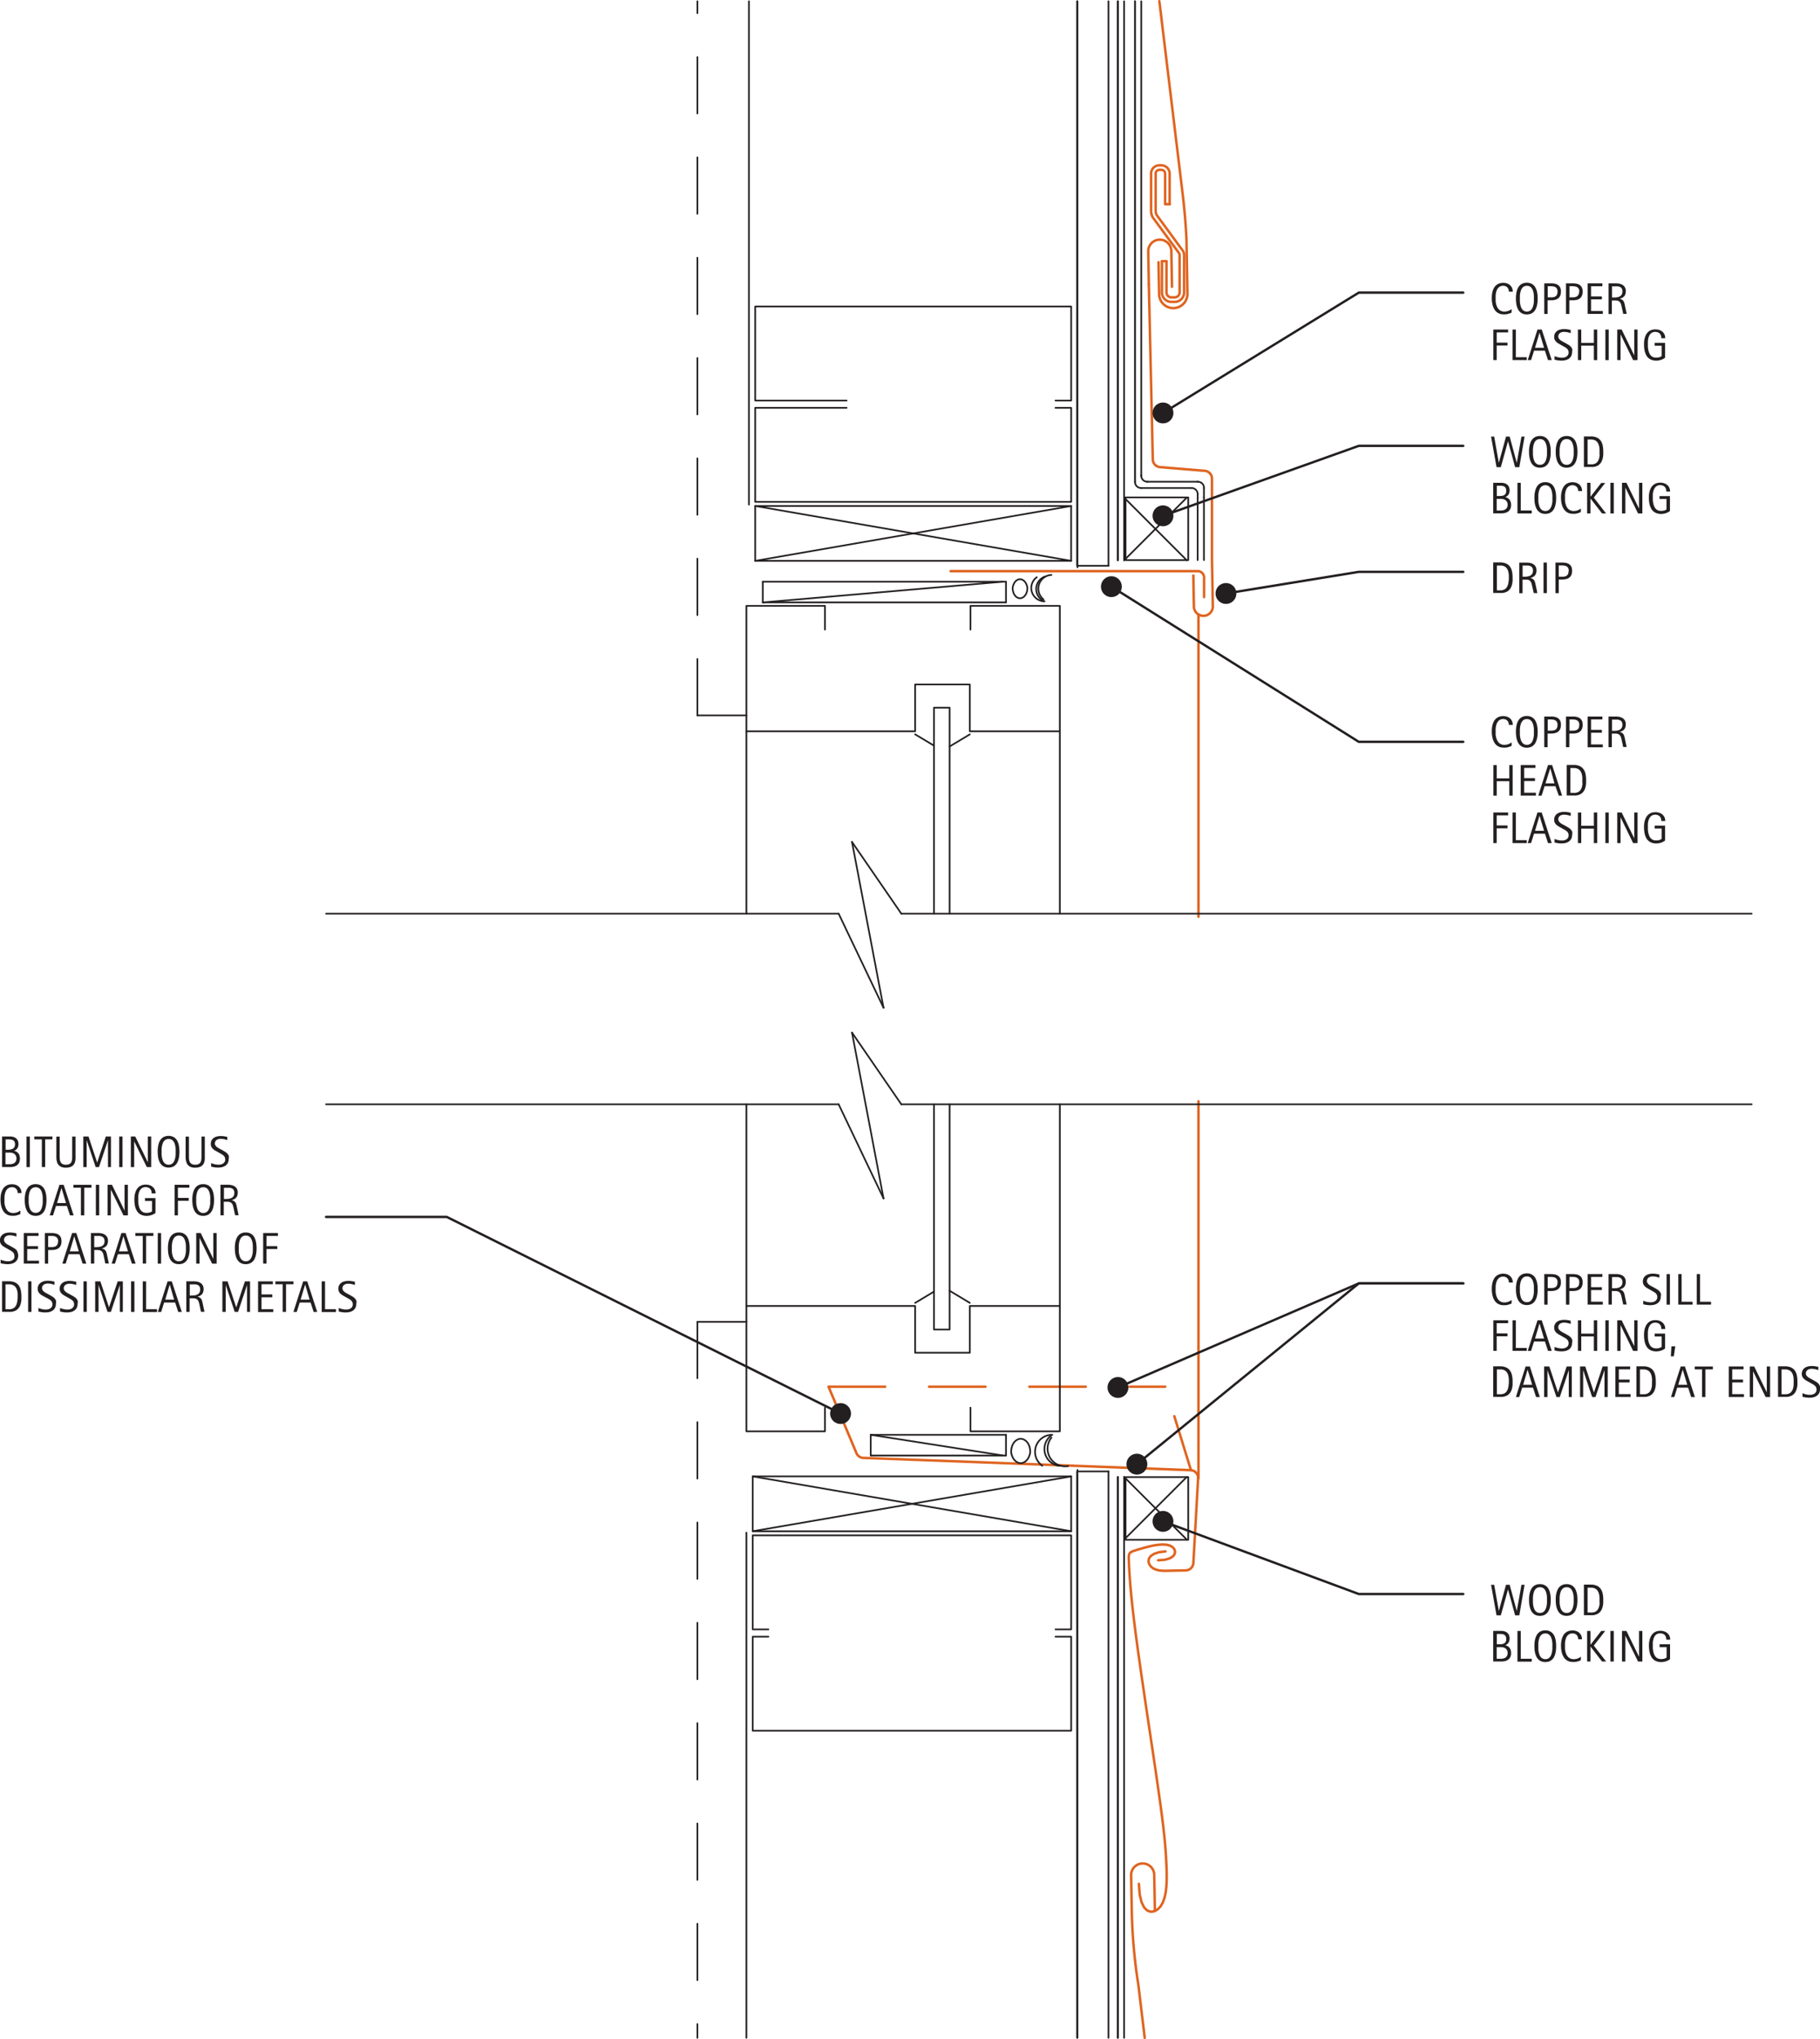 <svg id="d2155353-a0dc-4d75-a30d-4be4d15c0685" data-name="BASE-COPPER" xmlns="http://www.w3.org/2000/svg" viewBox="0 0 546.79 612.42"><defs><style>.\30 10c92a0-fcc7-4c70-8ffc-3bac6279466d,.\34 5222a9a-1cbe-4672-9f4d-da678953e328,.\36 76baa47-3026-442b-8dfc-697eaddb325e,.\38 ee4ec4b-7d2d-4f4a-9b8c-d5aadee016f9,.\39 65d8a19-dc2d-46d7-b4b1-5c10e41b70a3,.b8fa348e-2ff2-4570-9d98-40d055d0000b{fill:none;stroke-linecap:round;stroke-linejoin:round;}.\34 5222a9a-1cbe-4672-9f4d-da678953e328,.\38 ee4ec4b-7d2d-4f4a-9b8c-d5aadee016f9{stroke:#df6420;stroke-width:0.75px;}.\34 5222a9a-1cbe-4672-9f4d-da678953e328,.\39 65d8a19-dc2d-46d7-b4b1-5c10e41b70a3{stroke-dasharray:16.95 13.18;}.\30 10c92a0-fcc7-4c70-8ffc-3bac6279466d,.\36 76baa47-3026-442b-8dfc-697eaddb325e,.\39 65d8a19-dc2d-46d7-b4b1-5c10e41b70a3,.b8fa348e-2ff2-4570-9d98-40d055d0000b{stroke:#231f20;}.\30 10c92a0-fcc7-4c70-8ffc-3bac6279466d,.\39 65d8a19-dc2d-46d7-b4b1-5c10e41b70a3{stroke-width:0.5px;}.\30 1c77232-be12-4701-ac75-80ef3e6df02d{fill:#231f20;}.\36 76baa47-3026-442b-8dfc-697eaddb325e{stroke-width:0.71px;}.b8fa348e-2ff2-4570-9d98-40d055d0000b{stroke-width:3.14px;}</style></defs><title>wall-cladding-horizontal-flat-lock-systems.D.typical-window-head-sill</title><g id="234468a7-98df-4d02-b6c8-28173b64ab71" data-name="LWPOLYLINE"><path class="8ee4ec4b-7d2d-4f4a-9b8c-d5aadee016f9" d="M342.3,171.33h74.21l0.26,0a2,2,0,0,1,1.67,2.19v5.61" transform="translate(-56.69 0.21)"/></g><g id="a9844a09-4d88-4fde-ab49-a0cadf8af7c3" data-name="LINE"><line class="8ee4ec4b-7d2d-4f4a-9b8c-d5aadee016f9" x1="360.06" y1="184.57" x2="360.06" y2="275.34"/></g><g id="b522d463-6b25-4597-8bfd-6bfe2844d86a" data-name="LINE"><line class="45222a9a-1cbe-4672-9f4d-da678953e328" x1="248.99" y1="416.49" x2="350.07" y2="416.49"/></g><g id="ff68e9cb-c101-4e97-aedc-efce81bbd872" data-name="LWPOLYLINE"><path class="8ee4ec4b-7d2d-4f4a-9b8c-d5aadee016f9" d="M406.83,465.75l-2,.25-1.44.49-1,.66-0.52.77-0.13.82,0.2,0.8,0.49,0.72,0.72,0.59,0.91,0.4,1,0.23,1.14,0.09h0.52l6.19-.12a2.35,2.35,0,0,0,2.31-2.22l1.42-25.4a2.35,2.35,0,0,0-2.22-2.48h0l-98.35-3.69a2.35,2.35,0,0,1-2.13-1.57l-8.32-19.79" transform="translate(-56.69 0.21)"/></g><g id="8a364060-390a-4d54-924d-02e21a823e7d" data-name="LINE"><line class="45222a9a-1cbe-4672-9f4d-da678953e328" x1="357.8" y1="441.55" x2="350.07" y2="416.49"/></g><g id="b5ec59ed-070d-4cae-b928-6ec448aca243" data-name="LINE"><line class="8ee4ec4b-7d2d-4f4a-9b8c-d5aadee016f9" x1="360.06" y1="444.03" x2="360.06" y2="330.76"/></g><g id="b2fd708c-979d-4560-ad83-9ccccb92fcb2" data-name="POLYLINE"><polyline class="8ee4ec4b-7d2d-4f4a-9b8c-d5aadee016f9" points="347.96 468.62 349.94 468.47 351.39 468.06 352.37 467.47 352.9 466.77 353.03 466.01 352.81 465.29 352.27 464.65 351.45 464.19 350.41 463.94 349.2 463.88 347.87 463.98 346.48 464.2 345.09 464.51 343.76 464.86 342.55 465.21 341.51 465.52 340.69 465.78 340.08 466.01 339.64 466.26 339.36 466.56 339.19 466.96 339.12 467.5 339.12 468.23 339.16 469.19 339.21 470.42 339.29 471.98 339.42 473.91 339.6 476.27 339.86 479.11 340.21 482.49 340.67 486.45 341.25 491.05 341.96 496.31 342.78 502.07 343.67 508.17 344.59 514.42 345.52 520.63 346.42 526.64 347.25 532.26 347.98 537.31 348.59 541.66 349.08 545.35 349.47 548.49 349.77 551.18 350 553.52 350.17 555.6 350.3 557.52 350.4 559.39 350.48 561.28 350.52 563.17 350.5 565.03 350.4 566.83 350.19 568.52 349.84 570.07 349.34 571.43 348.66 572.59 347.79 573.49 346.8 574.05 345.74 574.19 344.7 573.84 343.75 572.91 342.96 571.32 342.4 568.98 342.16 565.81"/></g><g id="0d0ed265-081a-4877-95fb-e080a4153c40" data-name="LWPOLYLINE"><path class="8ee4ec4b-7d2d-4f4a-9b8c-d5aadee016f9" d="M403.66,573.62l-0.2-10.74a3.47,3.47,0,1,0-6.94.13l0.19,10.51a163.74,163.74,0,0,0,2,22.56l1.89,15.75" transform="translate(-56.69 0.21)"/></g><g id="ea4fe8c2-1b56-410c-96ba-98fd71e542bd" data-name="LWPOLYLINE"><path class="8ee4ec4b-7d2d-4f4a-9b8c-d5aadee016f9" d="M405,0.16l7,57.9q0.82,6.79,1.15,13.63L413.43,88a4.25,4.25,0,0,1-8.5.16l-0.18-9.62" transform="translate(-56.69 0.21)"/></g><g id="466d265e-7403-4299-a721-498d5bd327f3" data-name="LWPOLYLINE"><path class="8ee4ec4b-7d2d-4f4a-9b8c-d5aadee016f9" d="M407.14,78.24v9.39a1.47,1.47,0,0,0,1.47,1.47h1a1.47,1.47,0,0,0,1.47-1.47V76.51a1.47,1.47,0,0,0-.17-0.69L403,65.05a4.19,4.19,0,0,1-.49-2V51.93A2.49,2.49,0,0,1,405,49.44h0.6a2.49,2.49,0,0,1,2.49,2.49v9.18" transform="translate(-56.69 0.21)"/></g><g id="36f84dd6-8d7d-4f60-aa29-1df072de0ae5" data-name="LWPOLYLINE"><path class="8ee4ec4b-7d2d-4f4a-9b8c-d5aadee016f9" d="M405.78,78.24v9.39a2.83,2.83,0,0,0,2.83,2.83h1a2.83,2.83,0,0,0,2.83-2.83V76.51a2.83,2.83,0,0,0-.33-1.33l-7.89-10.77a2.83,2.83,0,0,1-.33-1.33V51.93A1.13,1.13,0,0,1,405,50.8h0.6a1.13,1.13,0,0,1,1.13,1.13v9.18" transform="translate(-56.69 0.21)"/></g><g id="0c56d56b-384f-4f82-87e3-aa5e41ca09a4" data-name="LWPOLYLINE"><path class="8ee4ec4b-7d2d-4f4a-9b8c-d5aadee016f9" d="M415.21,172.66l0.17,9.41a2.85,2.85,0,0,0,5.69,0l-0.26-14.3V143.55a2.35,2.35,0,0,0-2.16-2.35l-13.46-1.12a2.35,2.35,0,0,1-2.16-2.29l-1.19-52.61" transform="translate(-56.69 0.21)"/></g><g id="af9e8a21-f520-4e54-a487-ada4fe8367d5" data-name="LINE"><line class="8ee4ec4b-7d2d-4f4a-9b8c-d5aadee016f9" x1="349.09" y1="78.45" x2="350.45" y2="78.45"/></g><g id="70e3d9c2-013e-4874-9e6d-96af6ddd0849" data-name="LWPOLYLINE"><path class="8ee4ec4b-7d2d-4f4a-9b8c-d5aadee016f9" d="M408.8,85.92l-0.2-10.74a3.47,3.47,0,1,0-6.94.13l0.18,9.87" transform="translate(-56.69 0.21)"/></g><g id="c1c64e7e-302f-4cc6-b64b-09e0aba7895c" data-name="LINE"><line class="8ee4ec4b-7d2d-4f4a-9b8c-d5aadee016f9" x1="350.09" y1="61.33" x2="351.45" y2="61.33"/></g><g id="24b1154a-4ce9-442f-9db8-375c03d16512" data-name="LWPOLYLINE"><rect class="010c92a0-fcc7-4c70-8ffc-3bac6279466d" x="338.16" y="149.4" width="18.83" height="18.83"/></g><g id="7b8f29dd-d65b-4787-8022-9b47efb728fd" data-name="LWPOLYLINE"><rect class="010c92a0-fcc7-4c70-8ffc-3bac6279466d" x="338.16" y="443.64" width="18.83" height="18.83"/></g><g id="86429085-c50b-4940-b4aa-f38514d7b295" data-name="LINE"><line class="010c92a0-fcc7-4c70-8ffc-3bac6279466d" x1="270.79" y1="331.68" x2="526.27" y2="331.68"/></g><g id="1baca5d9-2362-4092-9d49-761c22fd0e74" data-name="LINE"><line class="010c92a0-fcc7-4c70-8ffc-3bac6279466d" x1="270.79" y1="274.42" x2="526.27" y2="274.42"/></g><g id="d44c1d9a-4046-4452-b24c-644a25646665" data-name="LWPOLYLINE"><polyline class="010c92a0-fcc7-4c70-8ffc-3bac6279466d" points="280.6 274.42 280.6 212.55 285.3 212.55 285.3 274.42"/></g><g id="cda90b1f-f9d2-4126-832a-985d77e0c10e" data-name="LINE"><line class="010c92a0-fcc7-4c70-8ffc-3bac6279466d" x1="318.41" y1="219.64" x2="318.41" y2="274.42"/></g><g id="8f41fb55-1788-45b0-9f63-e526bd673249" data-name="LINE"><line class="010c92a0-fcc7-4c70-8ffc-3bac6279466d" x1="224.25" y1="219.64" x2="224.25" y2="274.42"/></g><g id="5f2c4548-7b94-468a-95d4-ede0a21f2375" data-name="LINE"><line class="010c92a0-fcc7-4c70-8ffc-3bac6279466d" x1="255.97" y1="252.88" x2="270.79" y2="274.42"/></g><g id="c180bc3e-2858-4569-9aeb-9a9feb641ee7" data-name="LINE"><line class="010c92a0-fcc7-4c70-8ffc-3bac6279466d" x1="265.44" y1="302.67" x2="255.97" y2="252.88"/></g><g id="178cd6f2-f0c0-4c75-91b3-088492fee7d0" data-name="LINE"><line class="010c92a0-fcc7-4c70-8ffc-3bac6279466d" x1="226.14" y1="443.43" x2="321.82" y2="459.9"/></g><g id="0d9a1eb6-7e31-47a0-a082-bac119de2e47" data-name="LINE"><line class="010c92a0-fcc7-4c70-8ffc-3bac6279466d" x1="226.14" y1="459.9" x2="321.82" y2="443.43"/></g><g id="ec77639d-7951-4c31-9597-6a7b22433044" data-name="LWPOLYLINE"><rect class="010c92a0-fcc7-4c70-8ffc-3bac6279466d" x="226.14" y="443.43" width="95.68" height="16.48"/></g><g id="0b34e7ea-a62a-49ac-8dc1-edc804e64f67" data-name="LWPOLYLINE"><polyline class="010c92a0-fcc7-4c70-8ffc-3bac6279466d" points="317.11 491.57 321.82 491.57 321.82 519.81 226.14 519.81 226.14 491.57 230.85 491.57"/></g><g id="21820846-2983-4cd2-9536-50255d95bdd2" data-name="LWPOLYLINE"><polyline class="010c92a0-fcc7-4c70-8ffc-3bac6279466d" points="317.11 489.38 321.82 489.38 321.82 461.14 226.14 461.14 226.14 489.38 230.85 489.38"/></g><g id="e4cbda5c-b1de-4a34-93a4-82323aa1d9a7" data-name="LINE"><line class="010c92a0-fcc7-4c70-8ffc-3bac6279466d" x1="274.94" y1="391.32" x2="280.6" y2="387.93"/></g><g id="a42096c8-4b8e-4c09-a96a-36341956bab5" data-name="LINE"><line class="010c92a0-fcc7-4c70-8ffc-3bac6279466d" x1="302.23" y1="437.16" x2="261.6" y2="437.16"/></g><g id="6fb6e36e-ecbd-4a6f-ae59-2fd1fc69551e" data-name="LINE"><line class="010c92a0-fcc7-4c70-8ffc-3bac6279466d" x1="302.23" y1="430.94" x2="261.6" y2="430.94"/></g><g id="b4876cbc-b783-4ba0-9152-f25af4a85ace" data-name="LINE"><line class="010c92a0-fcc7-4c70-8ffc-3bac6279466d" x1="261.6" y1="430.94" x2="301.33" y2="437.16"/></g><g id="16d5f8bb-7fda-4a43-a407-f89fbbcbae24" data-name="LWPOLYLINE"><polyline class="010c92a0-fcc7-4c70-8ffc-3bac6279466d" points="247.85 422.78 247.85 429.9 224.25 429.9 224.25 392.24 274.94 392.24 274.94 406.29 291.37 406.29 291.37 392.24 318.41 392.24 318.41 429.9 291.56 429.9 291.56 422.78"/></g><g id="29bf9e5a-3aeb-4159-8b67-3a1e5c79f3fd" data-name="LINE"><line class="965d8a19-dc2d-46d7-b4b1-5c10e41b70a3" x1="209.52" y1="397.01" x2="209.52" y2="612.05"/></g><g id="924ee700-d552-48f1-be01-0bf998c4c279" data-name="LWPOLYLINE"><line class="010c92a0-fcc7-4c70-8ffc-3bac6279466d" x1="224.25" y1="460.32" x2="224.25" y2="612.05"/></g><g id="1e8f0f72-bbdf-49c3-aec6-3a11833fa8e9" data-name="LINE"><line class="010c92a0-fcc7-4c70-8ffc-3bac6279466d" x1="97.96" y1="331.68" x2="251.96" y2="331.68"/></g><g id="a3847873-923b-4e29-9ef1-9573b40402ef" data-name="LINE"><line class="010c92a0-fcc7-4c70-8ffc-3bac6279466d" x1="97.96" y1="274.42" x2="251.96" y2="274.42"/></g><g id="82776c84-136c-4d85-b9ed-4af31110b2c3" data-name="LINE"><line class="010c92a0-fcc7-4c70-8ffc-3bac6279466d" x1="265.44" y1="359.94" x2="255.97" y2="310.14"/></g><g id="2bab4640-1659-477f-88b1-a2d6ead64264" data-name="LINE"><line class="010c92a0-fcc7-4c70-8ffc-3bac6279466d" x1="251.96" y1="331.68" x2="265.44" y2="359.94"/></g><g id="7502a366-2d2f-42b6-abcb-d7876934c074" data-name="LINE"><line class="010c92a0-fcc7-4c70-8ffc-3bac6279466d" x1="224.25" y1="392.24" x2="224.25" y2="331.68"/></g><g id="df07433b-eb16-4578-8293-9eb1a116ece4" data-name="LINE"><line class="965d8a19-dc2d-46d7-b4b1-5c10e41b70a3" x1="209.52" y1="397.01" x2="224.25" y2="397.01"/></g><g id="90a68617-bdce-4a4f-8656-4c6710b7cf91" data-name="LINE"><line class="010c92a0-fcc7-4c70-8ffc-3bac6279466d" x1="261.6" y1="430.94" x2="261.6" y2="437.16"/></g><g id="1e5cbf81-1a44-402b-9aed-4d9e491afdc4" data-name="LINE"><line class="010c92a0-fcc7-4c70-8ffc-3bac6279466d" x1="251.96" y1="274.42" x2="265.44" y2="302.67"/></g><g id="a008020e-4b77-4726-b597-2979e996ec70" data-name="LINE"><line class="010c92a0-fcc7-4c70-8ffc-3bac6279466d" x1="255.97" y1="310.14" x2="270.79" y2="331.68"/></g><g id="7d4cf280-8e57-469a-b8db-cbcf28c0fb4c" data-name="LWPOLYLINE"><path class="010c92a0-fcc7-4c70-8ffc-3bac6279466d" d="M366.2,435.78a2.94,2.94,0,0,1-.23,1.13,4,4,0,0,1-.6,1.2,3.07,3.07,0,0,1-1,.86,2.09,2.09,0,0,1-2.06,0,3.07,3.07,0,0,1-1-.86,4,4,0,0,1-.6-1.2,2.94,2.94,0,0,1-.23-1.13,5.26,5.26,0,0,1,.23-1.52,4,4,0,0,1,.6-1.2,3.07,3.07,0,0,1,1-.86,2.09,2.09,0,0,1,2.06,0,3.07,3.07,0,0,1,1,.86,4,4,0,0,1,.6,1.2A5.26,5.26,0,0,1,366.2,435.78Z" transform="translate(-56.69 0.21)"/></g><g id="1fb664ba-eef4-4a47-9ea5-df4d537cbfec" data-name="ARC"><path class="010c92a0-fcc7-4c70-8ffc-3bac6279466d" d="M372.82,430.71a5.09,5.09,0,0,0,2.19,9.35" transform="translate(-56.69 0.21)"/></g><g id="8e6f9858-e7a6-45dd-a000-e4ad6e238009" data-name="ARC"><path class="010c92a0-fcc7-4c70-8ffc-3bac6279466d" d="M372.58,431.57a5.31,5.31,0,0,0,5,8.56" transform="translate(-56.69 0.21)"/></g><g id="f2c81fa9-76bb-4963-a764-b5a721d48e96" data-name="ARC"><path class="010c92a0-fcc7-4c70-8ffc-3bac6279466d" d="M372.4,430.74a5.11,5.11,0,0,0-2.57,9.28" transform="translate(-56.69 0.21)"/></g><g id="431a6ec1-df2b-4ad7-99d6-8401f5a081c9" data-name="LWPOLYLINE"><line class="010c92a0-fcc7-4c70-8ffc-3bac6279466d" x1="323.71" y1="441.49" x2="323.71" y2="612.05"/></g><g id="92721ea0-7e24-4057-a341-0cf66fbbd79b" data-name="LWPOLYLINE"><line class="010c92a0-fcc7-4c70-8ffc-3bac6279466d" x1="337.72" y1="612.05" x2="337.72" y2="443.59"/></g><g id="bf25ebdc-0bc0-4254-a789-7030afa65b32" data-name="LWPOLYLINE"><line class="010c92a0-fcc7-4c70-8ffc-3bac6279466d" x1="335.84" y1="612.05" x2="335.84" y2="443.59"/></g><g id="49072b19-bd71-40a6-8a49-06e0e46e4326" data-name="LWPOLYLINE"><line class="010c92a0-fcc7-4c70-8ffc-3bac6279466d" x1="333.02" y1="612.05" x2="333.02" y2="441.94"/></g><g id="893c6c87-e509-4498-8555-c3a9a0850c5f" data-name="LWPOLYLINE"><polyline class="010c92a0-fcc7-4c70-8ffc-3bac6279466d" points="333.02 441.94 323.6 441.94 323.6 612.05"/></g><g id="af2e09f1-c4df-482b-b2b0-41af767c02fd" data-name="LINE"><line class="010c92a0-fcc7-4c70-8ffc-3bac6279466d" x1="335.84" y1="612.05" x2="335.84" y2="443.59"/></g><g id="f4ed3de6-f672-40f2-aab1-c604b7b00cfa" data-name="LINE"><line class="010c92a0-fcc7-4c70-8ffc-3bac6279466d" x1="337.72" y1="462.42" x2="356.56" y2="443.59"/></g><g id="7b3002ea-62d2-4ab5-a96a-2f670b5c84d7" data-name="LINE"><line class="010c92a0-fcc7-4c70-8ffc-3bac6279466d" x1="337.72" y1="443.59" x2="356.56" y2="462.42"/></g><g id="d4b7ae22-0da5-4e60-8951-8f6bf6df131d" data-name="LINE"><line class="010c92a0-fcc7-4c70-8ffc-3bac6279466d" x1="318.41" y1="392.24" x2="318.41" y2="331.68"/></g><g id="70f14ddb-fab3-4642-b970-cc0773c00b85" data-name="LWPOLYLINE"><polyline class="010c92a0-fcc7-4c70-8ffc-3bac6279466d" points="280.6 331.69 280.6 399.32 285.3 399.32 285.3 331.69"/></g><g id="65af0eb2-42f8-4f5b-8f4c-78f41359e07b" data-name="LINE"><line class="010c92a0-fcc7-4c70-8ffc-3bac6279466d" x1="302.23" y1="430.94" x2="302.23" y2="437.16"/></g><g id="95437607-a3ba-4cc9-bf89-c8f97ce3a118" data-name="LINE"><line class="010c92a0-fcc7-4c70-8ffc-3bac6279466d" x1="291.37" y1="391.32" x2="285.3" y2="387.68"/></g><g id="1504cc35-7e5b-4c06-859c-09f91d768c1a" data-name="LINE"><line class="010c92a0-fcc7-4c70-8ffc-3bac6279466d" x1="274.94" y1="220.56" x2="280.6" y2="223.95"/></g><g id="ece49213-c5ad-4249-ac8b-cbab0371cc12" data-name="LINE"><line class="010c92a0-fcc7-4c70-8ffc-3bac6279466d" x1="302.23" y1="180.93" x2="229.17" y2="180.93"/></g><g id="b02f8fc5-c181-4e0d-8928-08342aad6ef6" data-name="LINE"><line class="010c92a0-fcc7-4c70-8ffc-3bac6279466d" x1="302.23" y1="174.71" x2="229.17" y2="174.71"/></g><g id="11402ca9-6c48-432e-af8a-d41706c56cf4" data-name="LINE"><line class="010c92a0-fcc7-4c70-8ffc-3bac6279466d" x1="229.17" y1="180.93" x2="301.33" y2="174.71"/></g><g id="82e71ba1-406a-4607-b5ac-b96c3545ddba" data-name="LWPOLYLINE"><polyline class="010c92a0-fcc7-4c70-8ffc-3bac6279466d" points="317.11 122.49 321.82 122.49 321.82 150.74 226.89 150.74 226.89 122.49 254.35 122.49"/></g><g id="8ad55efe-a22d-4e33-a33a-0cd71809a945" data-name="LWPOLYLINE"><polyline class="010c92a0-fcc7-4c70-8ffc-3bac6279466d" points="317.11 120.31 321.82 120.31 321.82 92.06 226.89 92.06 226.89 120.31 254.35 120.31"/></g><g id="4a7ea315-2f00-4aa9-94a0-e6cca7abff3d" data-name="LWPOLYLINE"><rect class="010c92a0-fcc7-4c70-8ffc-3bac6279466d" x="226.89" y="151.97" width="94.92" height="16.48"/></g><g id="06edf18a-906a-4b04-9460-c61a206d9bf6" data-name="LINE"><line class="010c92a0-fcc7-4c70-8ffc-3bac6279466d" x1="226.89" y1="151.97" x2="321.82" y2="168.45"/></g><g id="48659cd4-26b3-49cc-8fc3-63305a68faf2" data-name="LINE"><line class="010c92a0-fcc7-4c70-8ffc-3bac6279466d" x1="226.89" y1="168.45" x2="321.82" y2="151.97"/></g><g id="c16e754f-a655-4a5e-920e-bffeae600e3b" data-name="LWPOLYLINE"><polyline class="010c92a0-fcc7-4c70-8ffc-3bac6279466d" points="247.85 189.1 247.85 181.97 224.25 181.97 224.25 219.64 274.94 219.64 274.94 205.58 291.37 205.58 291.37 219.64 318.41 219.64 318.41 181.97 291.56 181.97 291.56 189.1"/></g><g id="9e9724e1-1d53-4f78-8da6-7d6a1fde6cd2" data-name="LWPOLYLINE"><line class="010c92a0-fcc7-4c70-8ffc-3bac6279466d" x1="225" y1="151.56" x2="225" y2="0.38"/></g><g id="1a68e1d8-224a-497b-88b8-982db043fb39" data-name="LINE"><line class="965d8a19-dc2d-46d7-b4b1-5c10e41b70a3" x1="209.52" y1="214.87" x2="209.52" y2="0.38"/></g><g id="92093c65-39f8-4a1c-9698-1b5f6b51fab3" data-name="LINE"><line class="965d8a19-dc2d-46d7-b4b1-5c10e41b70a3" x1="209.52" y1="214.87" x2="224.25" y2="214.87"/></g><g id="2ec060f2-a473-4140-b98c-6cb76125907a" data-name="LINE"><line class="010c92a0-fcc7-4c70-8ffc-3bac6279466d" x1="229.17" y1="180.93" x2="229.17" y2="174.71"/></g><g id="985fd000-4cbb-4dc5-bbd4-4070a560a0a3" data-name="LWPOLYLINE"><line class="010c92a0-fcc7-4c70-8ffc-3bac6279466d" x1="342.87" y1="143.04" x2="342.87" y2="0.38"/></g><g id="afa46cd2-c9a0-4027-8623-90eb6a2c85f3" data-name="LWPOLYLINE"><line class="010c92a0-fcc7-4c70-8ffc-3bac6279466d" x1="335.84" y1="0.38" x2="335.84" y2="168.29"/></g><g id="ad854345-921e-4563-b743-5ba4a0690b37" data-name="LWPOLYLINE"><line class="010c92a0-fcc7-4c70-8ffc-3bac6279466d" x1="340.99" y1="144.88" x2="340.99" y2="0.38"/></g><g id="81bc184d-fbca-4ba5-aad6-31a27a1d6c31" data-name="LWPOLYLINE"><line class="010c92a0-fcc7-4c70-8ffc-3bac6279466d" x1="337.72" y1="0.38" x2="337.72" y2="168.29"/></g><g id="6787750f-db13-4405-8d68-0e4f05379b0c" data-name="LWPOLYLINE"><line class="010c92a0-fcc7-4c70-8ffc-3bac6279466d" x1="333.02" y1="0.38" x2="333.02" y2="169.93"/></g><g id="dfc744be-b894-4e87-a9f0-e073e643814f" data-name="LWPOLYLINE"><polyline class="010c92a0-fcc7-4c70-8ffc-3bac6279466d" points="333.02 169.93 323.6 169.93 323.6 0.38"/></g><g id="8c20fa17-e0ad-4f8a-9fd4-f3325cf10308" data-name="LWPOLYLINE"><line class="010c92a0-fcc7-4c70-8ffc-3bac6279466d" x1="323.71" y1="170.39" x2="323.71" y2="0.38"/></g><g id="3791b3e8-3e69-4e00-90a5-3052b38f8022" data-name="LINE"><line class="010c92a0-fcc7-4c70-8ffc-3bac6279466d" x1="340.99" y1="144.88" x2="340.99" y2="0.38"/></g><g id="6e51f9b4-485d-4c98-97f9-a82aca476084" data-name="LINE"><line class="010c92a0-fcc7-4c70-8ffc-3bac6279466d" x1="335.84" y1="0.38" x2="335.84" y2="168.29"/></g><g id="858d499f-5608-46b1-9704-f2d8eb9c1f99" data-name="LWPOLYLINE"><line class="010c92a0-fcc7-4c70-8ffc-3bac6279466d" x1="359.82" y1="168.23" x2="359.82" y2="149.4"/></g><g id="71757fad-23dd-4508-a66d-645a53f32538" data-name="LWPOLYLINE"><line class="010c92a0-fcc7-4c70-8ffc-3bac6279466d" x1="361.7" y1="168.23" x2="361.7" y2="149.4"/></g><g id="98baa032-f79b-4abc-8920-6308ddb8bdaa" data-name="LINE"><line class="010c92a0-fcc7-4c70-8ffc-3bac6279466d" x1="337.72" y1="168.29" x2="356.56" y2="149.45"/></g><g id="68b61d1c-230a-416d-aaff-fb1df47616b2" data-name="LINE"><line class="010c92a0-fcc7-4c70-8ffc-3bac6279466d" x1="337.72" y1="149.45" x2="356.56" y2="168.29"/></g><g id="c53aeae2-5399-477d-a3f9-5f671ac9cc82" data-name="LINE"><line class="010c92a0-fcc7-4c70-8ffc-3bac6279466d" x1="291.37" y1="220.56" x2="285.3" y2="224.2"/></g><g id="90f3a4ec-020f-4bfa-b974-28b198b25317" data-name="LWPOLYLINE"><path class="010c92a0-fcc7-4c70-8ffc-3bac6279466d" d="M365.34,176.46a2.29,2.29,0,0,0-.18-0.88,3.12,3.12,0,0,0-.47-0.94,2.39,2.39,0,0,0-.75-0.67,1.63,1.63,0,0,0-1.61,0,2.39,2.39,0,0,0-.75.67,3.12,3.12,0,0,0-.47.94,2.29,2.29,0,0,0-.18.88,4.09,4.09,0,0,0,.18,1.19,3.12,3.12,0,0,0,.47.94,2.39,2.39,0,0,0,.75.67,1.63,1.63,0,0,0,1.61,0,2.39,2.39,0,0,0,.75-0.67,3.12,3.12,0,0,0,.47-0.94A4.09,4.09,0,0,0,365.34,176.46Z" transform="translate(-56.69 0.21)"/></g><g id="786e5bac-5dcb-4fe9-b9a1-61af073ca5f3" data-name="LINE"><line class="010c92a0-fcc7-4c70-8ffc-3bac6279466d" x1="302.23" y1="180.93" x2="302.23" y2="174.71"/></g><g id="8f8f92ef-57ea-4182-93b8-4e1f551fe1ae" data-name="ARC"><path class="010c92a0-fcc7-4c70-8ffc-3bac6279466d" d="M372.57,172.47a4.13,4.13,0,0,0-2.4,7.33" transform="translate(-56.69 0.21)"/></g><g id="6e2e17da-4edc-4e3a-a92c-b2ceab025839" data-name="ARC"><path class="010c92a0-fcc7-4c70-8ffc-3bac6279466d" d="M368.17,173.16a4,4,0,0,0,2,7.22" transform="translate(-56.69 0.21)"/></g><g id="a0a642f1-304b-4a16-ace3-ac3de21735b5" data-name="ARC"><path class="010c92a0-fcc7-4c70-8ffc-3bac6279466d" d="M370.65,172.94a4,4,0,0,0-.15,7.47" transform="translate(-56.69 0.21)"/></g><g id="fc83641c-9f31-405b-a975-6291c093c074" data-name="LWPOLYLINE"><path class="010c92a0-fcc7-4c70-8ffc-3bac6279466d" d="M397.68,144.36a1.85,1.85,0,0,0,1.7,2h0.27" transform="translate(-56.69 0.21)"/></g><g id="1cc84aa0-7737-4ca4-8b60-07d1034896ae" data-name="LWPOLYLINE"><path class="010c92a0-fcc7-4c70-8ffc-3bac6279466d" d="M399.56,142.48a1.85,1.85,0,0,0,1.7,2h0.27" transform="translate(-56.69 0.21)"/></g><g id="33398c95-fe2d-47c4-9724-6da251a9849f" data-name="LWPOLYLINE"><line class="010c92a0-fcc7-4c70-8ffc-3bac6279466d" x1="357.98" y1="146.58" x2="342.71" y2="146.58"/></g><g id="7d4bb0a8-0809-407e-9e88-25d03c0ccec5" data-name="LWPOLYLINE"><line class="010c92a0-fcc7-4c70-8ffc-3bac6279466d" x1="361.7" y1="149.4" x2="361.71" y2="146.43"/></g><g id="85424973-e883-4128-bb8c-8bb64672213d" data-name="LWPOLYLINE"><line class="010c92a0-fcc7-4c70-8ffc-3bac6279466d" x1="359.82" y1="149.4" x2="359.82" y2="148.38"/></g><g id="4dc2dd7b-0be8-483c-9f1c-554fc3e52057" data-name="LWPOLYLINE"><path class="010c92a0-fcc7-4c70-8ffc-3bac6279466d" d="M418.41,146.48a1.85,1.85,0,0,0-1.7-2h-0.27" transform="translate(-56.69 0.21)"/></g><g id="33821e75-0606-4092-9166-08943a15421e" data-name="LWPOLYLINE"><path class="010c92a0-fcc7-4c70-8ffc-3bac6279466d" d="M416.51,148.3a1.85,1.85,0,0,0-1.77-1.94h-0.09" transform="translate(-56.69 0.21)"/></g><g id="0d8d944f-aa5d-4674-a887-5f62241243bd" data-name="LWPOLYLINE"><line class="010c92a0-fcc7-4c70-8ffc-3bac6279466d" x1="359.89" y1="144.69" x2="344.63" y2="144.69"/></g><g id="b7425bd4-db50-4082-8302-0767e14cd81a" data-name="TEXT"><path class="01c77232-be12-4701-ac75-80ef3e6df02d" d="M62.67,347.83a2.64,2.64,0,0,1-.23,1.15,2.08,2.08,0,0,1-.62.77,2.53,2.53,0,0,1-.93.43,4.74,4.74,0,0,1-1.15.13H57.3v-9.18h2.44a3.41,3.41,0,0,1,1,.14,2.2,2.2,0,0,1,.79.42,1.94,1.94,0,0,1,.52.71,2.43,2.43,0,0,1,.19,1,2.6,2.6,0,0,1-.08.67,2.09,2.09,0,0,1-.25.58,1.86,1.86,0,0,1-.42.46,2,2,0,0,1-.59.32v0a2.24,2.24,0,0,1,1.36.82A2.65,2.65,0,0,1,62.67,347.83Zm-1.47-4.36a1.62,1.62,0,0,0-.14-0.73,1.13,1.13,0,0,0-.39-0.45,1.55,1.55,0,0,0-.58-0.22,3.87,3.87,0,0,0-.71-0.06h-1v3.1h0.89A3.82,3.82,0,0,0,60,345a1.69,1.69,0,0,0,.63-0.26,1.24,1.24,0,0,0,.42-0.5A1.87,1.87,0,0,0,61.2,343.47Zm0.43,4.26a1.82,1.82,0,0,0-.15-0.77,1.54,1.54,0,0,0-.42-0.55,1.82,1.82,0,0,0-.63-0.33,2.56,2.56,0,0,0-.77-0.11H58.34v3.49h1.19a3.58,3.58,0,0,0,.81-0.09,1.89,1.89,0,0,0,.67-0.29,1.41,1.41,0,0,0,.45-0.53A1.82,1.82,0,0,0,61.63,347.73Z" transform="translate(-56.69 0.21)"/><path class="01c77232-be12-4701-ac75-80ef3e6df02d" d="M64.65,350.32v-9.18h1v9.18h-1Z" transform="translate(-56.69 0.21)"/><path class="01c77232-be12-4701-ac75-80ef3e6df02d" d="M70.26,342v8.31h-1V342H67v-0.86h5.43V342H70.26Z" transform="translate(-56.69 0.21)"/><path class="01c77232-be12-4701-ac75-80ef3e6df02d" d="M79.25,348.71a2.36,2.36,0,0,1-.52,1,2.19,2.19,0,0,1-.92.59,4.22,4.22,0,0,1-1.38.2,3.35,3.35,0,0,1-1.29-.22,2.21,2.21,0,0,1-.87-0.63,2.58,2.58,0,0,1-.49-1,4.83,4.83,0,0,1-.16-1.27v-6.22h1v6a7.13,7.13,0,0,0,.06.94,2.11,2.11,0,0,0,.25.77,1.36,1.36,0,0,0,.55.53,2,2,0,0,0,1,.2,2.32,2.32,0,0,0,1-.18,1.36,1.36,0,0,0,.58-0.5,1.9,1.9,0,0,0,.26-0.77,7.64,7.64,0,0,0,.06-1v-6h1v6.22A5,5,0,0,1,79.25,348.71Z" transform="translate(-56.69 0.21)"/><path class="01c77232-be12-4701-ac75-80ef3e6df02d" d="M89.13,350.32v-8.07h0l-2.7,8.07h-1l-2.7-8.07h0v8.07H81.72v-9.18h1.56l2.6,7.81h0l2.61-7.81h1.54v9.18H89.13Z" transform="translate(-56.69 0.21)"/><path class="01c77232-be12-4701-ac75-80ef3e6df02d" d="M92.5,350.32v-9.18h1v9.18h-1Z" transform="translate(-56.69 0.21)"/><path class="01c77232-be12-4701-ac75-80ef3e6df02d" d="M100.8,350.32L97,342.59h0v7.73H96v-9.18h1.33l3.78,7.75h0v-7.75h1v9.18H100.8Z" transform="translate(-56.69 0.21)"/><path class="01c77232-be12-4701-ac75-80ef3e6df02d" d="M110.6,345.71q0,0.55-.06,1.11a7.08,7.08,0,0,1-.19,1.09,4.9,4.9,0,0,1-.37,1,2.94,2.94,0,0,1-.6.81,2.72,2.72,0,0,1-.87.55,3.53,3.53,0,0,1-2.35,0,2.72,2.72,0,0,1-.87-0.55,2.94,2.94,0,0,1-.6-0.81,5,5,0,0,1-.38-1,6.79,6.79,0,0,1-.19-1.09q-0.05-.57-0.06-1.12c0-.37,0-0.74.06-1.12a6.71,6.71,0,0,1,.19-1.09,4.93,4.93,0,0,1,.38-1,2.92,2.92,0,0,1,.6-0.8,2.64,2.64,0,0,1,.87-0.54,3.26,3.26,0,0,1,1.18-.2,3.19,3.19,0,0,1,1.17.2,2.69,2.69,0,0,1,.87.54,2.92,2.92,0,0,1,.6.8,4.78,4.78,0,0,1,.37,1,7,7,0,0,1,.19,1.09Q110.6,345.17,110.6,345.71Zm-1.13,0q0-.36,0-0.78a6.72,6.72,0,0,0-.1-0.85,5.25,5.25,0,0,0-.22-0.83,2.65,2.65,0,0,0-.38-0.71,1.77,1.77,0,0,0-.58-0.49,2,2,0,0,0-1.66,0,1.8,1.8,0,0,0-.59.49,2.59,2.59,0,0,0-.38.71,5.3,5.3,0,0,0-.22.83,6.72,6.72,0,0,0-.1.85q0,0.42,0,.78t0,0.79a6.94,6.94,0,0,0,.1.86,5.49,5.49,0,0,0,.22.84,2.6,2.6,0,0,0,.38.72,1.82,1.82,0,0,0,.59.5,1.92,1.92,0,0,0,1.66,0,1.77,1.77,0,0,0,.58-0.5,2.72,2.72,0,0,0,.38-0.72,5.35,5.35,0,0,0,.22-0.84,7,7,0,0,0,.1-0.86C109.46,346.2,109.47,345.94,109.47,345.7Z" transform="translate(-56.69 0.21)"/><path class="01c77232-be12-4701-ac75-80ef3e6df02d" d="M118.09,348.71a2.36,2.36,0,0,1-.52,1,2.19,2.19,0,0,1-.92.59,4.22,4.22,0,0,1-1.38.2,3.35,3.35,0,0,1-1.29-.22,2.21,2.21,0,0,1-.87-0.63,2.58,2.58,0,0,1-.49-1,4.83,4.83,0,0,1-.16-1.27v-6.22h1v6a7.13,7.13,0,0,0,.06.94,2.11,2.11,0,0,0,.25.77,1.36,1.36,0,0,0,.55.53,2,2,0,0,0,1,.2,2.32,2.32,0,0,0,1-.18,1.36,1.36,0,0,0,.58-0.5,1.9,1.9,0,0,0,.26-0.77,7.64,7.64,0,0,0,.06-1v-6h1v6.22A5,5,0,0,1,118.09,348.71Z" transform="translate(-56.69 0.21)"/><path class="01c77232-be12-4701-ac75-80ef3e6df02d" d="M125.4,347.88a2.53,2.53,0,0,1-.27,1.22,2.22,2.22,0,0,1-.72.8,3,3,0,0,1-1,.44,5.5,5.5,0,0,1-1.21.13,7,7,0,0,1-1.07-.08q-0.52-.08-1-0.2v-1.07a6.57,6.57,0,0,0,1.1.35,5.09,5.09,0,0,0,1.14.13,3,3,0,0,0,.73-0.09,1.92,1.92,0,0,0,.63-0.28,1.48,1.48,0,0,0,.45-0.48,1.41,1.41,0,0,0,.17-0.72,1.58,1.58,0,0,0-.13-0.66,1.59,1.59,0,0,0-.34-0.48,2.69,2.69,0,0,0-.49-0.37l-0.57-.33-0.81-.46-0.74-.42a3.47,3.47,0,0,1-.63-0.48,2.09,2.09,0,0,1-.45-0.62,2,2,0,0,1-.17-0.85,2.21,2.21,0,0,1,.25-1.09,2.13,2.13,0,0,1,.66-0.73,2.79,2.79,0,0,1,.95-0.41,4.71,4.71,0,0,1,1.1-.13,6.48,6.48,0,0,1,1,.07l1,0.17v1a5.51,5.51,0,0,0-1-.3,5.09,5.09,0,0,0-1-.11,2.48,2.48,0,0,0-.64.08,1.71,1.71,0,0,0-.55.25,1.25,1.25,0,0,0-.39.43,1.31,1.31,0,0,0-.15.64,1.06,1.06,0,0,0,.15.56,1.83,1.83,0,0,0,.38.44,3.2,3.2,0,0,0,.49.35l0.51,0.28,0.86,0.47q0.4,0.22.76,0.45a3,3,0,0,1,.62.52,2.27,2.27,0,0,1,.42.67A2.37,2.37,0,0,1,125.4,347.88Z" transform="translate(-56.69 0.21)"/></g><g id="a0d9eeb4-6c64-45af-9858-56b0f8d81b51" data-name="TEXT"><path class="01c77232-be12-4701-ac75-80ef3e6df02d" d="M62,358.14a2.16,2.16,0,0,0-.11-0.71,1.62,1.62,0,0,0-.33-0.56,1.52,1.52,0,0,0-.53-0.37,1.76,1.76,0,0,0-.71-0.14,2.07,2.07,0,0,0-.87.17,1.91,1.91,0,0,0-.63.46,2.31,2.31,0,0,0-.42.66,4.46,4.46,0,0,0-.25.8,6.18,6.18,0,0,0-.12.85c0,0.29,0,.56,0,0.82s0,0.58,0,.89a6,6,0,0,0,.16.91,4.33,4.33,0,0,0,.31.84,2.66,2.66,0,0,0,.49.7,2.17,2.17,0,0,0,.7.47,2.36,2.36,0,0,0,.95.18,3.51,3.51,0,0,0,1.16-.19,3.47,3.47,0,0,0,1-.57v1.08l-0.61.24a5.49,5.49,0,0,1-.57.17,4.92,4.92,0,0,1-.59.1,6.33,6.33,0,0,1-.66,0,3.36,3.36,0,0,1-1.22-.21,2.94,2.94,0,0,1-.92-0.56,3.15,3.15,0,0,1-.66-0.83,5.25,5.25,0,0,1-.43-1,6.88,6.88,0,0,1-.23-1.13,9.56,9.56,0,0,1-.07-1.16,9,9,0,0,1,.07-1.13,5.94,5.94,0,0,1,.23-1.07,4.45,4.45,0,0,1,.42-0.94,2.85,2.85,0,0,1,1.55-1.25,3.61,3.61,0,0,1,1.19-.18,3.51,3.51,0,0,1,1.13.18,2.55,2.55,0,0,1,.9.52,2.42,2.42,0,0,1,.6.83,2.76,2.76,0,0,1,.22,1.12H62Z" transform="translate(-56.69 0.21)"/><path class="01c77232-be12-4701-ac75-80ef3e6df02d" d="M70.66,360.21q0,0.55-.06,1.11a7.08,7.08,0,0,1-.19,1.09,4.9,4.9,0,0,1-.37,1,2.94,2.94,0,0,1-.6.81,2.72,2.72,0,0,1-.87.55,3.53,3.53,0,0,1-2.35,0,2.72,2.72,0,0,1-.87-0.55,2.94,2.94,0,0,1-.6-0.81,5,5,0,0,1-.38-1,6.79,6.79,0,0,1-.19-1.09q-0.05-.57-0.06-1.12c0-.37,0-0.74.06-1.12a6.71,6.71,0,0,1,.19-1.09,4.93,4.93,0,0,1,.38-1,2.92,2.92,0,0,1,.6-0.8,2.64,2.64,0,0,1,.87-0.54,3.26,3.26,0,0,1,1.18-.2,3.19,3.19,0,0,1,1.17.2,2.69,2.69,0,0,1,.87.54,2.92,2.92,0,0,1,.6.8,4.78,4.78,0,0,1,.37,1,7,7,0,0,1,.19,1.09Q70.66,359.67,70.66,360.21Zm-1.13,0q0-.36,0-0.78a6.72,6.72,0,0,0-.1-0.85,5.25,5.25,0,0,0-.22-0.83,2.65,2.65,0,0,0-.38-0.71,1.77,1.77,0,0,0-.58-0.49,2,2,0,0,0-1.66,0A1.8,1.8,0,0,0,66,357a2.59,2.59,0,0,0-.38.71,5.3,5.3,0,0,0-.22.83,6.72,6.72,0,0,0-.1.85q0,0.42,0,.78t0,0.79a6.94,6.94,0,0,0,.1.86,5.49,5.49,0,0,0,.22.84,2.6,2.6,0,0,0,.38.72,1.82,1.82,0,0,0,.59.5,1.92,1.92,0,0,0,1.66,0,1.77,1.77,0,0,0,.58-0.5,2.72,2.72,0,0,0,.38-0.72,5.35,5.35,0,0,0,.22-0.84,7,7,0,0,0,.1-0.86C69.52,360.7,69.53,360.44,69.53,360.2Z" transform="translate(-56.69 0.21)"/><path class="01c77232-be12-4701-ac75-80ef3e6df02d" d="M77.71,364.82L76.79,362H73.51l-0.89,2.83h-1l2.93-9.18h1.27l3,9.18h-1Zm-2.55-8.23h0l-1.34,4.54h2.71Z" transform="translate(-56.69 0.21)"/><path class="01c77232-be12-4701-ac75-80ef3e6df02d" d="M82,356.51v8.31h-1v-8.31H78.74v-0.86h5.43v0.86H82Z" transform="translate(-56.69 0.21)"/><path class="01c77232-be12-4701-ac75-80ef3e6df02d" d="M85.49,364.82v-9.18h1v9.18h-1Z" transform="translate(-56.69 0.21)"/><path class="01c77232-be12-4701-ac75-80ef3e6df02d" d="M93.78,364.82L90,357.09h0v7.73H89v-9.18h1.33l3.78,7.75h0v-7.75h1v9.18H93.78Z" transform="translate(-56.69 0.21)"/><path class="01c77232-be12-4701-ac75-80ef3e6df02d" d="M102.25,358.14a2.09,2.09,0,0,0-.12-0.73,1.61,1.61,0,0,0-.35-0.57,1.55,1.55,0,0,0-.56-0.36,2.26,2.26,0,0,0-1.58,0,1.91,1.91,0,0,0-.61.43,2.33,2.33,0,0,0-.42.62,3.89,3.89,0,0,0-.26.75,5.57,5.57,0,0,0-.13.81c0,0.28,0,.54,0,0.8s0,0.57,0,.89a7.2,7.2,0,0,0,.12.94,5.19,5.19,0,0,0,.26.89,2.65,2.65,0,0,0,.44.75,2,2,0,0,0,.67.52,2.14,2.14,0,0,0,.95.19l0.43,0,0.47-.09a2.67,2.67,0,0,0,.44-0.15,1.34,1.34,0,0,0,.36-0.23v-3.11h-2.1v-0.86h3.14v4.46a2.84,2.84,0,0,1-.57.38,4.29,4.29,0,0,1-.68.28,5.11,5.11,0,0,1-.71.17,4.24,4.24,0,0,1-.68.06,3.91,3.91,0,0,1-1.31-.2,3.08,3.08,0,0,1-1-.55,3,3,0,0,1-.68-0.83,4.86,4.86,0,0,1-.43-1,7,7,0,0,1-.22-1.18,11.79,11.79,0,0,1-.06-1.24,8.12,8.12,0,0,1,.07-1.1,5.61,5.61,0,0,1,.24-1,4.34,4.34,0,0,1,.43-0.91,2.83,2.83,0,0,1,1.53-1.21,3.57,3.57,0,0,1,1.15-.17,3.72,3.72,0,0,1,1.14.17,2.77,2.77,0,0,1,.94.51,2.44,2.44,0,0,1,.64.83,2.63,2.63,0,0,1,.23,1.14h-1.17Z" transform="translate(-56.69 0.21)"/><path class="01c77232-be12-4701-ac75-80ef3e6df02d" d="M110.14,356.51v3.07h3.25v0.86h-3.25v4.38h-1v-9.18h4.44v0.86h-3.4Z" transform="translate(-56.69 0.21)"/><path class="01c77232-be12-4701-ac75-80ef3e6df02d" d="M121,360.21q0,0.55-.06,1.11a7.08,7.08,0,0,1-.19,1.09,4.9,4.9,0,0,1-.37,1,2.94,2.94,0,0,1-.6.81,2.72,2.72,0,0,1-.87.55,3.53,3.53,0,0,1-2.35,0,2.72,2.72,0,0,1-.87-0.55,2.94,2.94,0,0,1-.6-0.81,5,5,0,0,1-.38-1,6.79,6.79,0,0,1-.19-1.09q-0.05-.57-0.06-1.12c0-.37,0-0.74.06-1.12a6.71,6.71,0,0,1,.19-1.09,4.93,4.93,0,0,1,.38-1,2.92,2.92,0,0,1,.6-0.8,2.64,2.64,0,0,1,.87-0.54,3.26,3.26,0,0,1,1.18-.2,3.19,3.19,0,0,1,1.17.2,2.69,2.69,0,0,1,.87.54,2.92,2.92,0,0,1,.6.8,4.78,4.78,0,0,1,.37,1,7,7,0,0,1,.19,1.09Q121,359.67,121,360.21Zm-1.13,0q0-.36,0-0.78a6.72,6.72,0,0,0-.1-0.85,5.25,5.25,0,0,0-.22-0.83,2.65,2.65,0,0,0-.38-0.71,1.77,1.77,0,0,0-.58-0.49,2,2,0,0,0-1.66,0,1.8,1.8,0,0,0-.59.49,2.59,2.59,0,0,0-.38.71,5.3,5.3,0,0,0-.22.83,6.72,6.72,0,0,0-.1.85q0,0.42,0,.78t0,0.79a6.94,6.94,0,0,0,.1.86,5.49,5.49,0,0,0,.22.84,2.6,2.6,0,0,0,.38.72,1.82,1.82,0,0,0,.59.5,1.92,1.92,0,0,0,1.66,0,1.77,1.77,0,0,0,.58-0.5,2.72,2.72,0,0,0,.38-0.72,5.35,5.35,0,0,0,.22-0.84,7,7,0,0,0,.1-0.86C119.83,360.7,119.84,360.44,119.84,360.2Z" transform="translate(-56.69 0.21)"/><path class="01c77232-be12-4701-ac75-80ef3e6df02d" d="M127.33,364.82l-0.45-2.12a8.44,8.44,0,0,0-.21-0.84,1.83,1.83,0,0,0-.32-0.62,1.31,1.31,0,0,0-.55-0.38,2.52,2.52,0,0,0-.88-0.13h-1v4.08h-1v-9.18h2.27a5,5,0,0,1,1.09.12,2.77,2.77,0,0,1,.94.39,2,2,0,0,1,.65.71,2.23,2.23,0,0,1,.25,1.09,3,3,0,0,1-.12.88,1.83,1.83,0,0,1-.35.66,2,2,0,0,1-.58.46,3.47,3.47,0,0,1-.81.31v0a2.43,2.43,0,0,1,.73.29,1.47,1.47,0,0,1,.44.43,1.94,1.94,0,0,1,.25.57q0.09,0.32.17,0.73l0.53,2.51h-1Zm-0.25-6.75a1.65,1.65,0,0,0-.2-0.89,1.22,1.22,0,0,0-.53-0.46,2.19,2.19,0,0,0-.75-0.18l-0.86,0h-0.77v3.36h0.57a6.21,6.21,0,0,0,.93-0.07,2.46,2.46,0,0,0,.82-0.26,1.56,1.56,0,0,0,.58-0.55A1.71,1.71,0,0,0,127.07,358.06Z" transform="translate(-56.69 0.21)"/></g><g id="c24d0151-690f-4bb2-a0ce-a1bf7966c8f9" data-name="TEXT"><path class="01c77232-be12-4701-ac75-80ef3e6df02d" d="M62.15,376.89a2.53,2.53,0,0,1-.27,1.22,2.22,2.22,0,0,1-.72.8,3,3,0,0,1-1,.44,5.5,5.5,0,0,1-1.21.13,7,7,0,0,1-1.07-.08q-0.52-.08-1-0.2v-1.07a6.57,6.57,0,0,0,1.1.35,5.09,5.09,0,0,0,1.14.13,3,3,0,0,0,.73-0.09,1.92,1.92,0,0,0,.63-0.28,1.48,1.48,0,0,0,.45-0.48A1.41,1.41,0,0,0,61,377a1.58,1.58,0,0,0-.13-0.66,1.59,1.59,0,0,0-.34-0.48,2.69,2.69,0,0,0-.49-0.37l-0.57-.33-0.81-.46-0.74-.42a3.47,3.47,0,0,1-.63-0.48,2.09,2.09,0,0,1-.45-0.62,2,2,0,0,1-.17-0.85,2.21,2.21,0,0,1,.25-1.09,2.13,2.13,0,0,1,.66-0.73,2.79,2.79,0,0,1,.95-0.41,4.71,4.71,0,0,1,1.1-.13,6.48,6.48,0,0,1,1,.07l1,0.17v1a5.51,5.51,0,0,0-1-.3,5.09,5.09,0,0,0-1-.11,2.48,2.48,0,0,0-.64.08,1.71,1.71,0,0,0-.55.25,1.25,1.25,0,0,0-.39.43,1.31,1.31,0,0,0-.15.64,1.06,1.06,0,0,0,.15.56,1.83,1.83,0,0,0,.38.44,3.2,3.2,0,0,0,.49.35l0.51,0.28,0.86,0.47q0.4,0.22.76,0.45a3,3,0,0,1,.62.52A2.27,2.27,0,0,1,62,376,2.37,2.37,0,0,1,62.15,376.89Z" transform="translate(-56.69 0.21)"/><path class="01c77232-be12-4701-ac75-80ef3e6df02d" d="M63.83,379.32v-9.18h4.44V371h-3.4v3.07h3.25v0.86H64.87v3.51H68.4v0.86H63.83Z" transform="translate(-56.69 0.21)"/><path class="01c77232-be12-4701-ac75-80ef3e6df02d" d="M75.16,372.68a2.85,2.85,0,0,1-.22,1.17,2,2,0,0,1-.6.79,2.5,2.5,0,0,1-.92.44,4.62,4.62,0,0,1-1.17.14H71.16v4.1h-1v-9.18h2.13a5,5,0,0,1,1.17.13,2.45,2.45,0,0,1,.92.43,1.94,1.94,0,0,1,.6.78A3,3,0,0,1,75.16,372.68Zm-1,0a2,2,0,0,0-.16-0.86,1.22,1.22,0,0,0-.44-0.51,1.75,1.75,0,0,0-.66-0.25A5,5,0,0,0,72,371H71.16v3.35h1.11a3,3,0,0,0,.76-0.09,1.48,1.48,0,0,0,.58-0.29,1.31,1.31,0,0,0,.37-0.52A2,2,0,0,0,74.12,372.7Z" transform="translate(-56.69 0.21)"/><path class="01c77232-be12-4701-ac75-80ef3e6df02d" d="M81.51,379.32l-0.92-2.83H77.31l-0.89,2.83h-1l2.93-9.18h1.27l3,9.18h-1ZM79,371.09h0l-1.34,4.54h2.71Z" transform="translate(-56.69 0.21)"/><path class="01c77232-be12-4701-ac75-80ef3e6df02d" d="M88.34,379.32l-0.45-2.12a8.44,8.44,0,0,0-.21-0.84,1.83,1.83,0,0,0-.32-0.62,1.31,1.31,0,0,0-.55-0.38,2.52,2.52,0,0,0-.88-0.13H85v4.08h-1v-9.18H86.2a5,5,0,0,1,1.09.12,2.77,2.77,0,0,1,.94.39,2,2,0,0,1,.65.71,2.23,2.23,0,0,1,.25,1.09,3,3,0,0,1-.12.88,1.83,1.83,0,0,1-.35.66,2,2,0,0,1-.58.46,3.47,3.47,0,0,1-.81.31v0a2.43,2.43,0,0,1,.73.29,1.47,1.47,0,0,1,.44.43,1.94,1.94,0,0,1,.25.57q0.09,0.32.17,0.73l0.53,2.51h-1Zm-0.25-6.75a1.65,1.65,0,0,0-.2-0.89,1.22,1.22,0,0,0-.53-0.46A2.19,2.19,0,0,0,86.6,371l-0.86,0H85v3.36h0.57a6.21,6.21,0,0,0,.93-0.07,2.46,2.46,0,0,0,.82-0.26,1.56,1.56,0,0,0,.58-0.55A1.71,1.71,0,0,0,88.09,372.57Z" transform="translate(-56.69 0.21)"/><path class="01c77232-be12-4701-ac75-80ef3e6df02d" d="M96.32,379.32l-0.92-2.83H92.12l-0.89,2.83h-1l2.93-9.18h1.27l3,9.18h-1Zm-2.55-8.23h0l-1.34,4.54h2.71Z" transform="translate(-56.69 0.21)"/><path class="01c77232-be12-4701-ac75-80ef3e6df02d" d="M100.58,371v8.31h-1V371H97.35v-0.86h5.43V371h-2.19Z" transform="translate(-56.69 0.21)"/><path class="01c77232-be12-4701-ac75-80ef3e6df02d" d="M104.09,379.32v-9.18h1v9.18h-1Z" transform="translate(-56.69 0.21)"/><path class="01c77232-be12-4701-ac75-80ef3e6df02d" d="M113.68,374.72q0,0.55-.06,1.11a7.08,7.08,0,0,1-.19,1.09,4.9,4.9,0,0,1-.37,1,2.94,2.94,0,0,1-.6.81,2.72,2.72,0,0,1-.87.55,3.53,3.53,0,0,1-2.35,0,2.72,2.72,0,0,1-.87-0.55,2.94,2.94,0,0,1-.6-0.81,5,5,0,0,1-.38-1,6.79,6.79,0,0,1-.19-1.09q-0.05-.57-0.06-1.12c0-.37,0-0.74.06-1.12a6.71,6.71,0,0,1,.19-1.09,4.93,4.93,0,0,1,.38-1,2.92,2.92,0,0,1,.6-0.8,2.64,2.64,0,0,1,.87-0.54,3.26,3.26,0,0,1,1.18-.2,3.19,3.19,0,0,1,1.17.2,2.69,2.69,0,0,1,.87.54,2.92,2.92,0,0,1,.6.8,4.78,4.78,0,0,1,.37,1,7,7,0,0,1,.19,1.09Q113.68,374.17,113.68,374.72Zm-1.13,0q0-.36,0-0.78a6.72,6.72,0,0,0-.1-0.85,5.25,5.25,0,0,0-.22-0.83,2.65,2.65,0,0,0-.38-0.71,1.77,1.77,0,0,0-.58-0.49,2,2,0,0,0-1.66,0,1.8,1.8,0,0,0-.59.49,2.59,2.59,0,0,0-.38.71,5.3,5.3,0,0,0-.22.83,6.72,6.72,0,0,0-.1.85q0,0.42,0,.78t0,0.79a6.94,6.94,0,0,0,.1.86,5.49,5.49,0,0,0,.22.84,2.6,2.6,0,0,0,.38.72,1.82,1.82,0,0,0,.59.5,1.92,1.92,0,0,0,1.66,0,1.77,1.77,0,0,0,.58-0.5,2.72,2.72,0,0,0,.38-0.72,5.35,5.35,0,0,0,.22-0.84,7,7,0,0,0,.1-0.86C112.55,375.21,112.55,374.95,112.55,374.71Z" transform="translate(-56.69 0.21)"/><path class="01c77232-be12-4701-ac75-80ef3e6df02d" d="M120.41,379.32l-3.77-7.73h0v7.73h-1v-9.18H117l3.78,7.75h0v-7.75h1v9.18h-1.33Z" transform="translate(-56.69 0.21)"/><path class="01c77232-be12-4701-ac75-80ef3e6df02d" d="M133.78,374.72q0,0.55-.06,1.11a7.08,7.08,0,0,1-.19,1.09,4.9,4.9,0,0,1-.37,1,2.94,2.94,0,0,1-.6.81,2.72,2.72,0,0,1-.87.55,3.53,3.53,0,0,1-2.35,0,2.72,2.72,0,0,1-.87-0.55,2.94,2.94,0,0,1-.6-0.81,5,5,0,0,1-.38-1,6.79,6.79,0,0,1-.19-1.09q-0.05-.57-0.06-1.12c0-.37,0-0.74.06-1.12a6.71,6.71,0,0,1,.19-1.09,4.93,4.93,0,0,1,.38-1,2.92,2.92,0,0,1,.6-0.8,2.64,2.64,0,0,1,.87-0.54,3.26,3.26,0,0,1,1.18-.2,3.19,3.19,0,0,1,1.17.2,2.69,2.69,0,0,1,.87.54,2.92,2.92,0,0,1,.6.8,4.78,4.78,0,0,1,.37,1,7,7,0,0,1,.19,1.09Q133.78,374.17,133.78,374.72Zm-1.13,0q0-.36,0-0.78a6.72,6.72,0,0,0-.1-0.85,5.25,5.25,0,0,0-.22-0.83,2.65,2.65,0,0,0-.38-0.71,1.77,1.77,0,0,0-.58-0.49,2,2,0,0,0-1.66,0,1.8,1.8,0,0,0-.59.49,2.59,2.59,0,0,0-.38.71,5.3,5.3,0,0,0-.22.83,6.72,6.72,0,0,0-.1.85q0,0.42,0,.78t0,0.79a6.94,6.94,0,0,0,.1.86,5.49,5.49,0,0,0,.22.84,2.6,2.6,0,0,0,.38.72,1.82,1.82,0,0,0,.59.5,1.92,1.92,0,0,0,1.66,0,1.77,1.77,0,0,0,.58-0.5,2.72,2.72,0,0,0,.38-0.72,5.35,5.35,0,0,0,.22-0.84,7,7,0,0,0,.1-0.86C132.65,375.21,132.65,374.95,132.65,374.71Z" transform="translate(-56.69 0.21)"/><path class="01c77232-be12-4701-ac75-80ef3e6df02d" d="M136.76,371v3.07H140v0.86h-3.25v4.38h-1v-9.18h4.44V371h-3.4Z" transform="translate(-56.69 0.21)"/></g><g id="b9bd9f31-205c-4ce5-b8fd-539e3b03fd50" data-name="TEXT"><path class="01c77232-be12-4701-ac75-80ef3e6df02d" d="M63.13,389.21q0,0.44,0,.89A6.88,6.88,0,0,1,63,391a5.26,5.26,0,0,1-.24.83,3.22,3.22,0,0,1-.4.74,3,3,0,0,1-.58.6,2.69,2.69,0,0,1-.81.42,3.94,3.94,0,0,1-.94.21c-0.32,0-.65,0-1,0H57.3v-9.18h2.06a4.31,4.31,0,0,1,1.83.34,2.88,2.88,0,0,1,1.16.95,3.81,3.81,0,0,1,.6,1.44A9.06,9.06,0,0,1,63.13,389.21Zm-1.13,0q0-.32,0-0.67a6.32,6.32,0,0,0-.07-0.7,4.8,4.8,0,0,0-.16-0.68,2.78,2.78,0,0,0-.28-0.61,2,2,0,0,0-.43-0.5,2,2,0,0,0-.62-0.35,2.84,2.84,0,0,0-.73-0.17c-0.26,0-.51,0-0.77,0H58.34V393H59a7.07,7.07,0,0,0,.79,0,2.58,2.58,0,0,0,.77-0.21,1.83,1.83,0,0,0,.76-0.62,3,3,0,0,0,.42-0.89,5.05,5.05,0,0,0,.18-1C62,389.85,62,389.52,62,389.22Z" transform="translate(-56.69 0.21)"/><path class="01c77232-be12-4701-ac75-80ef3e6df02d" d="M65.14,393.82v-9.18h1v9.18h-1Z" transform="translate(-56.69 0.21)"/><path class="01c77232-be12-4701-ac75-80ef3e6df02d" d="M73.49,391.39a2.53,2.53,0,0,1-.27,1.22,2.22,2.22,0,0,1-.72.8,3,3,0,0,1-1,.44,5.5,5.5,0,0,1-1.21.13,7,7,0,0,1-1.07-.08q-0.52-.08-1-0.2v-1.07a6.57,6.57,0,0,0,1.1.35,5.09,5.09,0,0,0,1.14.13,3,3,0,0,0,.73-0.09,1.92,1.92,0,0,0,.63-0.28,1.48,1.48,0,0,0,.45-0.48,1.41,1.41,0,0,0,.17-0.72,1.58,1.58,0,0,0-.13-0.66,1.59,1.59,0,0,0-.34-0.48A2.69,2.69,0,0,0,71.4,390l-0.57-.33L70,389.24l-0.74-.42a3.47,3.47,0,0,1-.63-0.48,2.09,2.09,0,0,1-.45-0.62,2,2,0,0,1-.17-0.85,2.21,2.21,0,0,1,.25-1.09A2.13,2.13,0,0,1,69,385a2.79,2.79,0,0,1,.95-0.41,4.71,4.71,0,0,1,1.1-.13,6.48,6.48,0,0,1,1,.07l1,0.17v1a5.51,5.51,0,0,0-1-.3,5.09,5.09,0,0,0-1-.11,2.48,2.48,0,0,0-.64.08,1.71,1.71,0,0,0-.55.25,1.25,1.25,0,0,0-.39.43,1.31,1.31,0,0,0-.15.64,1.06,1.06,0,0,0,.15.56,1.83,1.83,0,0,0,.38.44,3.2,3.2,0,0,0,.49.35l0.51,0.28,0.86,0.47q0.4,0.22.76,0.45a3,3,0,0,1,.62.52,2.27,2.27,0,0,1,.42.67A2.37,2.37,0,0,1,73.49,391.39Z" transform="translate(-56.69 0.21)"/><path class="01c77232-be12-4701-ac75-80ef3e6df02d" d="M80,391.39a2.53,2.53,0,0,1-.27,1.22,2.22,2.22,0,0,1-.72.8,3,3,0,0,1-1,.44,5.5,5.5,0,0,1-1.21.13,7,7,0,0,1-1.07-.08q-0.52-.08-1-0.2v-1.07a6.57,6.57,0,0,0,1.1.35,5.09,5.09,0,0,0,1.14.13,3,3,0,0,0,.73-0.09,1.92,1.92,0,0,0,.63-0.28,1.48,1.48,0,0,0,.45-0.48,1.41,1.41,0,0,0,.17-0.72,1.58,1.58,0,0,0-.13-0.66,1.59,1.59,0,0,0-.34-0.48,2.69,2.69,0,0,0-.49-0.37l-0.57-.33-0.81-.46-0.74-.42a3.47,3.47,0,0,1-.63-0.48,2.09,2.09,0,0,1-.45-0.62,2,2,0,0,1-.17-0.85,2.21,2.21,0,0,1,.25-1.09,2.13,2.13,0,0,1,.66-0.73,2.79,2.79,0,0,1,.95-0.41,4.71,4.71,0,0,1,1.1-.13,6.48,6.48,0,0,1,1,.07l1,0.17v1a5.51,5.51,0,0,0-1-.3,5.09,5.09,0,0,0-1-.11,2.48,2.48,0,0,0-.64.08,1.71,1.71,0,0,0-.55.25,1.25,1.25,0,0,0-.39.43,1.31,1.31,0,0,0-.15.64,1.06,1.06,0,0,0,.15.56,1.83,1.83,0,0,0,.38.44,3.2,3.2,0,0,0,.49.35l0.51,0.28,0.86,0.47q0.4,0.22.76,0.45a3,3,0,0,1,.62.52,2.27,2.27,0,0,1,.42.67A2.37,2.37,0,0,1,80,391.39Z" transform="translate(-56.69 0.21)"/><path class="01c77232-be12-4701-ac75-80ef3e6df02d" d="M81.77,393.82v-9.18h1v9.18h-1Z" transform="translate(-56.69 0.21)"/><path class="01c77232-be12-4701-ac75-80ef3e6df02d" d="M92.69,393.82v-8.07h0L90,393.82h-1l-2.7-8.07h0v8.07H85.28v-9.18h1.56l2.6,7.81h0l2.61-7.81h1.54v9.18H92.69Z" transform="translate(-56.69 0.21)"/><path class="01c77232-be12-4701-ac75-80ef3e6df02d" d="M96.07,393.82v-9.18h1v9.18h-1Z" transform="translate(-56.69 0.21)"/><path class="01c77232-be12-4701-ac75-80ef3e6df02d" d="M99.58,393.82v-9.18h1V393h3.29v0.86H99.58Z" transform="translate(-56.69 0.21)"/><path class="01c77232-be12-4701-ac75-80ef3e6df02d" d="M110.23,393.82L109.31,391H106l-0.89,2.83h-1l2.93-9.18h1.27l3,9.18h-1Zm-2.55-8.23h0l-1.34,4.54H109Z" transform="translate(-56.69 0.21)"/><path class="01c77232-be12-4701-ac75-80ef3e6df02d" d="M117.07,393.82l-0.45-2.12a8.44,8.44,0,0,0-.21-0.84,1.83,1.83,0,0,0-.32-0.62,1.31,1.31,0,0,0-.55-0.38,2.52,2.52,0,0,0-.88-0.13h-1v4.08h-1v-9.18h2.27a5,5,0,0,1,1.09.12,2.77,2.77,0,0,1,.94.39,2,2,0,0,1,.65.71,2.23,2.23,0,0,1,.25,1.09,3,3,0,0,1-.12.88,1.83,1.83,0,0,1-.35.66,2,2,0,0,1-.58.46,3.47,3.47,0,0,1-.81.31v0a2.43,2.43,0,0,1,.73.29,1.47,1.47,0,0,1,.44.43,1.94,1.94,0,0,1,.25.57q0.09,0.32.17,0.73l0.53,2.51h-1Zm-0.25-6.75a1.65,1.65,0,0,0-.2-0.89,1.22,1.22,0,0,0-.53-0.46,2.19,2.19,0,0,0-.75-0.18l-0.86,0h-0.77v3.36h0.57a6.21,6.21,0,0,0,.93-0.07,2.46,2.46,0,0,0,.82-0.26,1.56,1.56,0,0,0,.58-0.55A1.71,1.71,0,0,0,116.82,387.07Z" transform="translate(-56.69 0.21)"/><path class="01c77232-be12-4701-ac75-80ef3e6df02d" d="M130.91,393.82v-8.07h0l-2.7,8.07h-1l-2.7-8.07h0v8.07H123.5v-9.18h1.56l2.6,7.81h0l2.61-7.81h1.54v9.18h-0.93Z" transform="translate(-56.69 0.21)"/><path class="01c77232-be12-4701-ac75-80ef3e6df02d" d="M134.22,393.82v-9.18h4.44v0.86h-3.4v3.07h3.25v0.86h-3.25V393h3.53v0.86h-4.56Z" transform="translate(-56.69 0.21)"/><path class="01c77232-be12-4701-ac75-80ef3e6df02d" d="M142.62,385.51v8.31h-1v-8.31h-2.19v-0.86h5.43v0.86h-2.19Z" transform="translate(-56.69 0.21)"/><path class="01c77232-be12-4701-ac75-80ef3e6df02d" d="M150.92,393.82L150,391h-3.27l-0.89,2.83h-1l2.93-9.18H149l3,9.18h-1Zm-2.55-8.23h0L147,390.13h2.71Z" transform="translate(-56.69 0.21)"/><path class="01c77232-be12-4701-ac75-80ef3e6df02d" d="M153.34,393.82v-9.18h1V393h3.29v0.86h-4.32Z" transform="translate(-56.69 0.21)"/><path class="01c77232-be12-4701-ac75-80ef3e6df02d" d="M163.73,391.39a2.53,2.53,0,0,1-.27,1.22,2.22,2.22,0,0,1-.72.8,3,3,0,0,1-1,.44,5.5,5.5,0,0,1-1.21.13,7,7,0,0,1-1.07-.08q-0.52-.08-1-0.2v-1.07a6.57,6.57,0,0,0,1.1.35,5.09,5.09,0,0,0,1.14.13,3,3,0,0,0,.73-0.09,1.92,1.92,0,0,0,.63-0.28,1.48,1.48,0,0,0,.45-0.48,1.41,1.41,0,0,0,.17-0.72,1.58,1.58,0,0,0-.13-0.66,1.59,1.59,0,0,0-.34-0.48,2.69,2.69,0,0,0-.49-0.37l-0.57-.33-0.81-.46-0.74-.42a3.47,3.47,0,0,1-.63-0.48,2.09,2.09,0,0,1-.45-0.62,2,2,0,0,1-.17-0.85,2.21,2.21,0,0,1,.25-1.09,2.13,2.13,0,0,1,.66-0.73,2.79,2.79,0,0,1,.95-0.41,4.71,4.71,0,0,1,1.1-.13,6.48,6.48,0,0,1,1,.07l1,0.17v1a5.51,5.51,0,0,0-1-.3,5.09,5.09,0,0,0-1-.11,2.48,2.48,0,0,0-.64.08,1.71,1.71,0,0,0-.55.25,1.25,1.25,0,0,0-.39.43,1.31,1.31,0,0,0-.15.64,1.06,1.06,0,0,0,.15.56,1.83,1.83,0,0,0,.38.44,3.2,3.2,0,0,0,.49.35l0.51,0.28,0.86,0.47q0.4,0.22.76,0.45a3,3,0,0,1,.62.52,2.27,2.27,0,0,1,.42.67A2.37,2.37,0,0,1,163.73,391.39Z" transform="translate(-56.69 0.21)"/></g><g id="49e0dc37-fbd8-43ce-863d-7c262363df2b" data-name="TEXT"><path class="01c77232-be12-4701-ac75-80ef3e6df02d" d="M510,385a2.17,2.17,0,0,0-.11-0.71,1.61,1.61,0,0,0-.33-0.56,1.51,1.51,0,0,0-.53-0.37,1.76,1.76,0,0,0-.71-0.14,2.07,2.07,0,0,0-.87.17,1.91,1.91,0,0,0-.63.46,2.31,2.31,0,0,0-.42.66,4.46,4.46,0,0,0-.25.8,6.18,6.18,0,0,0-.12.85c0,0.29,0,.56,0,0.82s0,0.58,0,.89a6,6,0,0,0,.16.91,4.37,4.37,0,0,0,.31.84,2.66,2.66,0,0,0,.49.7,2.16,2.16,0,0,0,.7.47,2.36,2.36,0,0,0,.95.18,3.47,3.47,0,0,0,2.19-.76v1.08l-0.61.24a5.5,5.5,0,0,1-.58.17,4.9,4.9,0,0,1-.59.1,6.32,6.32,0,0,1-.66,0,3.36,3.36,0,0,1-1.22-.21,3,3,0,0,1-.92-0.56,3.17,3.17,0,0,1-.66-0.83,5.28,5.28,0,0,1-.42-1,6.88,6.88,0,0,1-.23-1.13,9.67,9.67,0,0,1-.07-1.16,9.13,9.13,0,0,1,.07-1.13,5.94,5.94,0,0,1,.23-1.07,4.47,4.47,0,0,1,.42-0.94,2.85,2.85,0,0,1,1.55-1.25,3.62,3.62,0,0,1,1.19-.18,3.51,3.51,0,0,1,1.13.18,2.56,2.56,0,0,1,.9.52,2.41,2.41,0,0,1,.6.83,2.75,2.75,0,0,1,.22,1.12H510Z" transform="translate(-56.69 0.21)"/><path class="01c77232-be12-4701-ac75-80ef3e6df02d" d="M518.66,387q0,0.55-.06,1.11a7,7,0,0,1-.19,1.09,4.9,4.9,0,0,1-.37,1,2.94,2.94,0,0,1-.6.81,2.73,2.73,0,0,1-.87.55,3.53,3.53,0,0,1-2.35,0,2.71,2.71,0,0,1-.87-0.55,3,3,0,0,1-.6-0.81,5,5,0,0,1-.38-1,6.79,6.79,0,0,1-.19-1.09q-0.06-.57-0.06-1.12c0-.37,0-0.74.06-1.12a6.71,6.71,0,0,1,.19-1.09,5,5,0,0,1,.38-1,2.94,2.94,0,0,1,.6-0.8,2.64,2.64,0,0,1,.87-0.54,3.25,3.25,0,0,1,1.18-.2,3.2,3.2,0,0,1,1.17.2,2.7,2.7,0,0,1,.87.54,2.92,2.92,0,0,1,.6.8,4.78,4.78,0,0,1,.37,1,6.92,6.92,0,0,1,.19,1.09Q518.66,386.5,518.66,387Zm-1.13,0q0-.36,0-0.78a6.64,6.64,0,0,0-.1-0.85,5.2,5.2,0,0,0-.22-0.83,2.68,2.68,0,0,0-.38-0.71,1.76,1.76,0,0,0-.58-0.49,2,2,0,0,0-1.66,0,1.8,1.8,0,0,0-.58.49,2.6,2.6,0,0,0-.38.71,5.3,5.3,0,0,0-.22.83,6.64,6.64,0,0,0-.1.85q0,0.42,0,.78t0,0.79a6.85,6.85,0,0,0,.1.86,5.49,5.49,0,0,0,.22.84,2.62,2.62,0,0,0,.38.72,1.82,1.82,0,0,0,.58.5,1.92,1.92,0,0,0,1.66,0,1.77,1.77,0,0,0,.58-0.5,2.75,2.75,0,0,0,.38-0.72,5.3,5.3,0,0,0,.22-0.84,6.93,6.93,0,0,0,.1-0.86C517.52,387.53,517.53,387.27,517.53,387Z" transform="translate(-56.69 0.21)"/><path class="01c77232-be12-4701-ac75-80ef3e6df02d" d="M525.64,385a2.85,2.85,0,0,1-.22,1.17,2,2,0,0,1-.6.79,2.5,2.5,0,0,1-.92.44,4.63,4.63,0,0,1-1.17.14h-1.09v4.1h-1v-9.18h2.13a5,5,0,0,1,1.17.13,2.45,2.45,0,0,1,.92.43,1.94,1.94,0,0,1,.6.78A3,3,0,0,1,525.64,385Zm-1,0a2,2,0,0,0-.16-0.86,1.23,1.23,0,0,0-.44-0.51,1.75,1.75,0,0,0-.66-0.25,5,5,0,0,0-.84-0.07h-0.86v3.35h1.11a3,3,0,0,0,.76-0.09,1.48,1.48,0,0,0,.58-0.29,1.32,1.32,0,0,0,.37-0.52A2,2,0,0,0,524.6,385Z" transform="translate(-56.69 0.21)"/><path class="01c77232-be12-4701-ac75-80ef3e6df02d" d="M532.17,385a2.85,2.85,0,0,1-.22,1.17,2,2,0,0,1-.6.79,2.5,2.5,0,0,1-.92.44,4.63,4.63,0,0,1-1.17.14h-1.09v4.1h-1v-9.18h2.13a5,5,0,0,1,1.17.13,2.45,2.45,0,0,1,.92.43,1.94,1.94,0,0,1,.6.78A3,3,0,0,1,532.17,385Zm-1,0a2,2,0,0,0-.16-0.86,1.23,1.23,0,0,0-.44-0.51,1.75,1.75,0,0,0-.66-0.25,5,5,0,0,0-.84-0.07h-0.86v3.35h1.11a3,3,0,0,0,.76-0.09,1.48,1.48,0,0,0,.58-0.29,1.32,1.32,0,0,0,.37-0.52A2,2,0,0,0,531.13,385Z" transform="translate(-56.69 0.21)"/><path class="01c77232-be12-4701-ac75-80ef3e6df02d" d="M533.66,391.64v-9.18h4.44v0.86h-3.4v3.07h3.25v0.86H534.7v3.51h3.53v0.86h-4.56Z" transform="translate(-56.69 0.21)"/><path class="01c77232-be12-4701-ac75-80ef3e6df02d" d="M544.36,391.64l-0.46-2.12a8.45,8.45,0,0,0-.21-0.84,1.83,1.83,0,0,0-.33-0.62,1.31,1.31,0,0,0-.54-0.38,2.52,2.52,0,0,0-.88-0.13h-1v4.08h-1v-9.18h2.27a5.05,5.05,0,0,1,1.09.12,2.76,2.76,0,0,1,.93.39,2,2,0,0,1,.65.71,2.22,2.22,0,0,1,.25,1.09,3,3,0,0,1-.12.88,1.81,1.81,0,0,1-.35.66,2,2,0,0,1-.58.46,3.46,3.46,0,0,1-.81.31v0a2.42,2.42,0,0,1,.73.29,1.47,1.47,0,0,1,.44.43,2,2,0,0,1,.25.57q0.09,0.32.17,0.73l0.53,2.51h-1Zm-0.25-6.75a1.65,1.65,0,0,0-.2-0.89,1.21,1.21,0,0,0-.53-0.46,2.19,2.19,0,0,0-.75-0.18l-0.86,0H541v3.36h0.57a6.2,6.2,0,0,0,.92-0.07,2.46,2.46,0,0,0,.82-0.26,1.56,1.56,0,0,0,.58-0.55A1.71,1.71,0,0,0,544.11,384.89Z" transform="translate(-56.69 0.21)"/><path class="01c77232-be12-4701-ac75-80ef3e6df02d" d="M555.64,389.21a2.53,2.53,0,0,1-.27,1.22,2.22,2.22,0,0,1-.72.8,3,3,0,0,1-1,.44,5.5,5.5,0,0,1-1.21.13,7,7,0,0,1-1.07-.08q-0.52-.08-1-0.2v-1.07a6.57,6.57,0,0,0,1.1.35,5.1,5.1,0,0,0,1.14.13,3,3,0,0,0,.73-0.09,1.92,1.92,0,0,0,.63-0.28,1.48,1.48,0,0,0,.45-0.48,1.41,1.41,0,0,0,.17-0.72,1.58,1.58,0,0,0-.13-0.66,1.6,1.6,0,0,0-.34-0.48,2.69,2.69,0,0,0-.49-0.37l-0.57-.33-0.81-.46-0.74-.42a3.45,3.45,0,0,1-.63-0.48,2.1,2.1,0,0,1-.45-0.62,2,2,0,0,1-.17-0.85,2.21,2.21,0,0,1,.25-1.09,2.13,2.13,0,0,1,.66-0.73,2.78,2.78,0,0,1,.95-0.41,4.7,4.7,0,0,1,1.1-.13,6.49,6.49,0,0,1,1,.07l1,0.17v1a5.51,5.51,0,0,0-1-.3,5.09,5.09,0,0,0-1-.11,2.48,2.48,0,0,0-.64.08,1.71,1.71,0,0,0-.55.25,1.25,1.25,0,0,0-.39.43,1.31,1.31,0,0,0-.15.64,1.06,1.06,0,0,0,.15.56,1.83,1.83,0,0,0,.38.44,3.23,3.23,0,0,0,.49.35l0.51,0.28,0.86,0.47q0.4,0.22.76,0.45a3.05,3.05,0,0,1,.62.52,2.27,2.27,0,0,1,.42.67A2.37,2.37,0,0,1,555.64,389.21Z" transform="translate(-56.69 0.21)"/><path class="01c77232-be12-4701-ac75-80ef3e6df02d" d="M557.39,391.64v-9.18h1v9.18h-1Z" transform="translate(-56.69 0.21)"/><path class="01c77232-be12-4701-ac75-80ef3e6df02d" d="M560.9,391.64v-9.18h1v8.31h3.29v0.86H560.9Z" transform="translate(-56.69 0.21)"/><path class="01c77232-be12-4701-ac75-80ef3e6df02d" d="M566.45,391.64v-9.18h1v8.31h3.29v0.86h-4.33Z" transform="translate(-56.69 0.21)"/></g><g id="229a9571-f412-4a54-9278-f671d8fecda5" data-name="TEXT"><path class="01c77232-be12-4701-ac75-80ef3e6df02d" d="M511.13,414.77c0,0.29,0,.59,0,0.89a6.88,6.88,0,0,1-.12.88,5.26,5.26,0,0,1-.24.83,3.2,3.2,0,0,1-.4.74,3,3,0,0,1-.58.6,2.69,2.69,0,0,1-.81.42,3.94,3.94,0,0,1-.94.21c-0.32,0-.65,0-1,0H505.3v-9.18h2.06a4.32,4.32,0,0,1,1.83.34,2.88,2.88,0,0,1,1.16.95,3.79,3.79,0,0,1,.6,1.44A9,9,0,0,1,511.13,414.77Zm-1.13,0q0-.32,0-0.67a6.44,6.44,0,0,0-.07-0.7,4.8,4.8,0,0,0-.16-0.68,2.76,2.76,0,0,0-.28-0.61,2,2,0,0,0-1-.85,2.84,2.84,0,0,0-.73-0.17c-0.26,0-.51,0-0.77,0h-0.58v7.45H507a7.06,7.06,0,0,0,.79,0,2.58,2.58,0,0,0,.77-0.21,1.84,1.84,0,0,0,.76-0.62,3,3,0,0,0,.42-0.89,5.05,5.05,0,0,0,.18-1C510,415.41,510,415.09,510,414.78Z" transform="translate(-56.69 0.21)"/><path class="01c77232-be12-4701-ac75-80ef3e6df02d" d="M518.18,419.39l-0.92-2.83H514l-0.89,2.83h-1l2.93-9.18h1.27l3,9.18h-1Zm-2.55-8.23h0l-1.34,4.54H517Z" transform="translate(-56.69 0.21)"/><path class="01c77232-be12-4701-ac75-80ef3e6df02d" d="M528,419.39v-8.07h0l-2.7,8.07h-1l-2.7-8.07h0v8.07H520.6v-9.18h1.56l2.6,7.81h0l2.61-7.81h1.54v9.18H528Z" transform="translate(-56.69 0.21)"/><path class="01c77232-be12-4701-ac75-80ef3e6df02d" d="M538.73,419.39v-8.07h0l-2.7,8.07h-1l-2.7-8.07h0v8.07h-0.93v-9.18h1.56l2.6,7.81h0l2.61-7.81h1.54v9.18h-0.93Z" transform="translate(-56.69 0.21)"/><path class="01c77232-be12-4701-ac75-80ef3e6df02d" d="M542,419.39v-9.18h4.44v0.86h-3.4v3.07h3.25V415h-3.25v3.51h3.53v0.86H542Z" transform="translate(-56.69 0.21)"/><path class="01c77232-be12-4701-ac75-80ef3e6df02d" d="M554.15,414.77q0,0.44,0,.89a6.88,6.88,0,0,1-.12.88,5.26,5.26,0,0,1-.24.83,3.24,3.24,0,0,1-.4.74,2.94,2.94,0,0,1-.58.6,2.69,2.69,0,0,1-.81.42,3.94,3.94,0,0,1-.95.21c-0.32,0-.65,0-1,0h-1.73v-9.18h2.07a4.31,4.31,0,0,1,1.83.34,2.88,2.88,0,0,1,1.16.95,3.82,3.82,0,0,1,.6,1.44A9.1,9.1,0,0,1,554.15,414.77Zm-1.13,0q0-.32,0-0.67a6.2,6.2,0,0,0-.07-0.7,4.8,4.8,0,0,0-.16-0.68,2.8,2.8,0,0,0-.28-0.61,2,2,0,0,0-.43-0.5,2,2,0,0,0-.62-0.35,2.85,2.85,0,0,0-.73-0.17c-0.25,0-.51,0-0.77,0h-0.58v7.45h0.7a7.08,7.08,0,0,0,.79,0,2.57,2.57,0,0,0,.77-0.21,1.83,1.83,0,0,0,.76-0.62,2.93,2.93,0,0,0,.42-0.89,5.05,5.05,0,0,0,.18-1C553,415.41,553,415.09,553,414.78Z" transform="translate(-56.69 0.21)"/><path class="01c77232-be12-4701-ac75-80ef3e6df02d" d="M564.78,419.39l-0.92-2.83h-3.27l-0.89,2.83h-1l2.93-9.18h1.27l3,9.18h-1Zm-2.55-8.23h0l-1.34,4.54h2.71Z" transform="translate(-56.69 0.21)"/><path class="01c77232-be12-4701-ac75-80ef3e6df02d" d="M569.05,411.08v8.31h-1v-8.31h-2.19v-0.86h5.43v0.86h-2.2Z" transform="translate(-56.69 0.21)"/><path class="01c77232-be12-4701-ac75-80ef3e6df02d" d="M576.07,419.39v-9.18h4.44v0.86h-3.4v3.07h3.25V415h-3.25v3.51h3.53v0.86h-4.57Z" transform="translate(-56.69 0.21)"/><path class="01c77232-be12-4701-ac75-80ef3e6df02d" d="M587.15,419.39l-3.77-7.73h0v7.73h-1v-9.18h1.33l3.78,7.75h0v-7.75h1v9.18h-1.33Z" transform="translate(-56.69 0.21)"/><path class="01c77232-be12-4701-ac75-80ef3e6df02d" d="M596.7,414.77q0,0.44,0,.89a6.88,6.88,0,0,1-.12.88,5.26,5.26,0,0,1-.24.83,3.24,3.24,0,0,1-.4.74,2.94,2.94,0,0,1-.58.6,2.69,2.69,0,0,1-.81.42,3.94,3.94,0,0,1-.95.21c-0.32,0-.65,0-1,0h-1.73v-9.18h2.07a4.31,4.31,0,0,1,1.83.34,2.88,2.88,0,0,1,1.16.95,3.82,3.82,0,0,1,.6,1.44A9.1,9.1,0,0,1,596.7,414.77Zm-1.13,0q0-.32,0-0.67a6.2,6.2,0,0,0-.07-0.7,4.8,4.8,0,0,0-.16-0.68,2.8,2.8,0,0,0-.28-0.61,2,2,0,0,0-.43-0.5,2,2,0,0,0-.62-0.35,2.85,2.85,0,0,0-.73-0.17c-0.25,0-.51,0-0.77,0h-0.58v7.45h0.7a7.08,7.08,0,0,0,.79,0,2.57,2.57,0,0,0,.77-0.21,1.83,1.83,0,0,0,.76-0.62,2.93,2.93,0,0,0,.42-0.89,5.05,5.05,0,0,0,.18-1C595.55,415.41,595.57,415.09,595.57,414.78Z" transform="translate(-56.69 0.21)"/><path class="01c77232-be12-4701-ac75-80ef3e6df02d" d="M603.49,417a2.53,2.53,0,0,1-.27,1.22,2.22,2.22,0,0,1-.72.8,3,3,0,0,1-1,.44,5.51,5.51,0,0,1-1.21.13,7,7,0,0,1-1.07-.08q-0.52-.08-1-0.2v-1.07a6.57,6.57,0,0,0,1.1.35,5.09,5.09,0,0,0,1.14.13,3,3,0,0,0,.73-0.09,1.93,1.93,0,0,0,.63-0.28,1.48,1.48,0,0,0,.45-0.48,1.4,1.4,0,0,0,.17-0.72,1.57,1.57,0,0,0-.13-0.66,1.59,1.59,0,0,0-.34-0.48,2.68,2.68,0,0,0-.49-0.37l-0.57-.33L600,414.8l-0.74-.42a3.49,3.49,0,0,1-.63-0.48,2.08,2.08,0,0,1-.45-0.62,2,2,0,0,1-.17-0.85,2.22,2.22,0,0,1,.25-1.09,2.13,2.13,0,0,1,.66-0.73,2.8,2.8,0,0,1,.95-0.41,4.71,4.71,0,0,1,1.1-.13,6.47,6.47,0,0,1,1,.07l1,0.17v1a5.51,5.51,0,0,0-1-.3,5.08,5.08,0,0,0-1-.11,2.48,2.48,0,0,0-.64.08,1.72,1.72,0,0,0-.55.25,1.26,1.26,0,0,0-.39.43,1.3,1.3,0,0,0-.15.64,1.06,1.06,0,0,0,.15.56,1.84,1.84,0,0,0,.38.44,3.17,3.17,0,0,0,.49.35l0.51,0.28,0.86,0.47c0.27,0.15.52,0.3,0.76,0.45a3,3,0,0,1,.62.52,2.28,2.28,0,0,1,.42.67A2.37,2.37,0,0,1,603.49,417Z" transform="translate(-56.69 0.21)"/></g><g id="90793386-618e-4efd-9105-2e458885d9a9" data-name="LWPOLYLINE"><polyline class="676baa47-3026-442b-8dfc-697eaddb325e" points="97.96 365.5 134.23 365.5 252.53 424.55"/></g><g id="86c62a9a-e8ef-4cf9-a913-a10fb7e756e6" data-name="LWPOLYLINE"><polyline class="676baa47-3026-442b-8dfc-697eaddb325e" points="439.61 385.46 408.23 385.46 341.56 439.75"/></g><g id="c564960f-9ed3-466e-a191-a9c03c320c1c" data-name="LWPOLYLINE"><polyline class="676baa47-3026-442b-8dfc-697eaddb325e" points="439.61 478.76 408.23 478.76 349.4 456.94"/></g><g id="cf85a178-2bdc-4c94-acfd-bbc7a7e21785" data-name="TEXT"><path class="01c77232-be12-4701-ac75-80ef3e6df02d" d="M510.67,496.33a2.63,2.63,0,0,1-.23,1.15,2.08,2.08,0,0,1-.62.77,2.52,2.52,0,0,1-.93.43,4.74,4.74,0,0,1-1.15.13H505.3v-9.18h2.43a3.41,3.41,0,0,1,1,.14,2.2,2.2,0,0,1,.79.42,1.94,1.94,0,0,1,.52.71,2.43,2.43,0,0,1,.19,1,2.58,2.58,0,0,1-.08.67,2.06,2.06,0,0,1-.25.58,1.86,1.86,0,0,1-.42.46,2,2,0,0,1-.59.32v0a2.24,2.24,0,0,1,1.36.82A2.65,2.65,0,0,1,510.67,496.33ZM509.2,492a1.62,1.62,0,0,0-.14-0.73,1.12,1.12,0,0,0-.39-0.45,1.55,1.55,0,0,0-.58-0.22,3.86,3.86,0,0,0-.71-0.06h-1v3.1h0.89a3.82,3.82,0,0,0,.78-0.07,1.69,1.69,0,0,0,.63-0.26,1.24,1.24,0,0,0,.42-0.5A1.87,1.87,0,0,0,509.2,492Zm0.43,4.26a1.82,1.82,0,0,0-.15-0.77,1.53,1.53,0,0,0-.42-0.55,1.82,1.82,0,0,0-.63-0.33,2.56,2.56,0,0,0-.77-0.11h-1.32V498h1.19a3.58,3.58,0,0,0,.81-0.09,1.89,1.89,0,0,0,.67-0.29,1.41,1.41,0,0,0,.45-0.53A1.82,1.82,0,0,0,509.63,496.23Z" transform="translate(-56.69 0.21)"/><path class="01c77232-be12-4701-ac75-80ef3e6df02d" d="M512.58,498.82v-9.18h1V498h3.29v0.86h-4.32Z" transform="translate(-56.69 0.21)"/><path class="01c77232-be12-4701-ac75-80ef3e6df02d" d="M524.21,494.22q0,0.55-.05,1.11a7.14,7.14,0,0,1-.19,1.09,4.9,4.9,0,0,1-.37,1,2.94,2.94,0,0,1-.6.81,2.71,2.71,0,0,1-.87.55,3.53,3.53,0,0,1-2.35,0,2.72,2.72,0,0,1-.87-0.55,2.92,2.92,0,0,1-.6-0.81,5,5,0,0,1-.38-1,6.79,6.79,0,0,1-.2-1.09q-0.05-.57-0.05-1.12c0-.37,0-0.74.05-1.12a6.71,6.71,0,0,1,.2-1.09,4.9,4.9,0,0,1,.38-1,2.9,2.9,0,0,1,.6-0.8,2.64,2.64,0,0,1,.87-0.54,3.26,3.26,0,0,1,1.18-.2,3.19,3.19,0,0,1,1.17.2,2.68,2.68,0,0,1,.87.54,2.92,2.92,0,0,1,.6.8,4.78,4.78,0,0,1,.37,1,7,7,0,0,1,.19,1.09Q524.21,493.67,524.21,494.22Zm-1.13,0c0-.24,0-0.5,0-0.78a6.82,6.82,0,0,0-.1-0.85,5.3,5.3,0,0,0-.22-0.83,2.62,2.62,0,0,0-.38-0.71,1.77,1.77,0,0,0-.58-0.49,2,2,0,0,0-1.66,0,1.79,1.79,0,0,0-.59.49,2.57,2.57,0,0,0-.38.71,5.3,5.3,0,0,0-.22.83,6.82,6.82,0,0,0-.1.85q0,0.42,0,.78t0,0.79a7,7,0,0,0,.1.86,5.49,5.49,0,0,0,.22.84,2.59,2.59,0,0,0,.38.72,1.81,1.81,0,0,0,.59.5,1.92,1.92,0,0,0,1.66,0,1.77,1.77,0,0,0,.58-0.5,2.69,2.69,0,0,0,.38-0.72,5.41,5.41,0,0,0,.22-0.84,7.13,7.13,0,0,0,.1-0.86C523.07,494.71,523.08,494.45,523.08,494.21Z" transform="translate(-56.69 0.21)"/><path class="01c77232-be12-4701-ac75-80ef3e6df02d" d="M530.83,492.15a2.15,2.15,0,0,0-.11-0.71,1.62,1.62,0,0,0-.33-0.56,1.53,1.53,0,0,0-.53-0.37,1.76,1.76,0,0,0-.71-0.14,2.07,2.07,0,0,0-.87.17,1.91,1.91,0,0,0-.63.46,2.31,2.31,0,0,0-.42.66,4.46,4.46,0,0,0-.25.8,6.18,6.18,0,0,0-.12.85c0,0.29,0,.56,0,0.82s0,0.58,0,.89a6,6,0,0,0,.16.91,4.3,4.3,0,0,0,.31.84,2.65,2.65,0,0,0,.49.7,2.18,2.18,0,0,0,.7.47,2.36,2.36,0,0,0,.95.18,3.5,3.5,0,0,0,1.16-.19,3.46,3.46,0,0,0,1-.57v1.08l-0.61.24a5.48,5.48,0,0,1-.57.17,4.94,4.94,0,0,1-.59.1,6.34,6.34,0,0,1-.66,0,3.35,3.35,0,0,1-1.22-.21,2.94,2.94,0,0,1-.92-0.56,3.13,3.13,0,0,1-.66-0.83,5.22,5.22,0,0,1-.43-1,6.88,6.88,0,0,1-.23-1.13,9.47,9.47,0,0,1-.07-1.16,9,9,0,0,1,.07-1.13,5.94,5.94,0,0,1,.23-1.07,4.42,4.42,0,0,1,.42-0.94,2.84,2.84,0,0,1,1.55-1.25,3.61,3.61,0,0,1,1.18-.18,3.5,3.5,0,0,1,1.13.18,2.54,2.54,0,0,1,.9.52,2.43,2.43,0,0,1,.6.83,2.77,2.77,0,0,1,.22,1.12h-1.17Z" transform="translate(-56.69 0.21)"/><path class="01c77232-be12-4701-ac75-80ef3e6df02d" d="M538,498.82l-3.48-4.49h0v4.49h-1v-9.18h1v4.16h0l3.22-4.16h1.21l-3.43,4.4,3.71,4.77H538Z" transform="translate(-56.69 0.21)"/><path class="01c77232-be12-4701-ac75-80ef3e6df02d" d="M540.52,498.82v-9.18h1v9.18h-1Z" transform="translate(-56.69 0.21)"/><path class="01c77232-be12-4701-ac75-80ef3e6df02d" d="M548.82,498.82L545,491.09h0v7.73h-1v-9.18h1.33l3.78,7.75h0v-7.75h1v9.18h-1.33Z" transform="translate(-56.69 0.21)"/><path class="01c77232-be12-4701-ac75-80ef3e6df02d" d="M557.29,492.15a2.09,2.09,0,0,0-.12-0.73,1.59,1.59,0,0,0-.35-0.57,1.55,1.55,0,0,0-.56-0.36,2.26,2.26,0,0,0-1.58,0,1.91,1.91,0,0,0-.62.43,2.32,2.32,0,0,0-.42.62,3.89,3.89,0,0,0-.26.75,5.57,5.57,0,0,0-.13.81c0,0.28,0,.54,0,0.8s0,0.57,0,.89a7.2,7.2,0,0,0,.12.94,5.19,5.19,0,0,0,.26.89,2.66,2.66,0,0,0,.44.75,2,2,0,0,0,.67.52,2.14,2.14,0,0,0,.95.19l0.43,0,0.47-.09a2.68,2.68,0,0,0,.44-0.15,1.32,1.32,0,0,0,.36-0.23V494.5h-2.1v-0.86h3.14v4.46a2.81,2.81,0,0,1-.57.38,4.26,4.26,0,0,1-.68.28,5.08,5.08,0,0,1-.71.17,4.24,4.24,0,0,1-.68.06,3.91,3.91,0,0,1-1.31-.2,3.08,3.08,0,0,1-1-.55,3,3,0,0,1-.67-0.83,4.89,4.89,0,0,1-.43-1,7,7,0,0,1-.22-1.18,11.66,11.66,0,0,1-.07-1.24,8.12,8.12,0,0,1,.08-1.1,5.61,5.61,0,0,1,.24-1,4.31,4.31,0,0,1,.43-0.91,2.82,2.82,0,0,1,1.53-1.21,3.57,3.57,0,0,1,1.15-.17,3.72,3.72,0,0,1,1.14.17,2.78,2.78,0,0,1,.94.51,2.44,2.44,0,0,1,.64.83,2.62,2.62,0,0,1,.23,1.14h-1.17Z" transform="translate(-56.69 0.21)"/></g><g id="56204001-a3ab-4c03-9627-d9a9185efb0b" data-name="TEXT"><path class="01c77232-be12-4701-ac75-80ef3e6df02d" d="M513.15,484.95h-1.27l-2.13-7.79h0l-2.16,7.79H506.3l-1.64-9.18h0.93l1.4,7.87h0l2.16-7.87h1.09l2.14,7.87h0l1.41-7.87h0.93Z" transform="translate(-56.69 0.21)"/><path class="01c77232-be12-4701-ac75-80ef3e6df02d" d="M522.59,480.34q0,0.55-.05,1.11a7.14,7.14,0,0,1-.19,1.09,4.9,4.9,0,0,1-.37,1,2.94,2.94,0,0,1-.6.81,2.71,2.71,0,0,1-.87.55,3.53,3.53,0,0,1-2.35,0,2.72,2.72,0,0,1-.87-0.55,2.92,2.92,0,0,1-.6-0.81,5,5,0,0,1-.38-1,6.79,6.79,0,0,1-.2-1.09q-0.05-.57-0.05-1.12c0-.37,0-0.74.05-1.12a6.71,6.71,0,0,1,.2-1.09,4.9,4.9,0,0,1,.38-1,2.9,2.9,0,0,1,.6-0.8,2.64,2.64,0,0,1,.87-0.54,3.26,3.26,0,0,1,1.18-.2,3.19,3.19,0,0,1,1.17.2,2.68,2.68,0,0,1,.87.54,2.92,2.92,0,0,1,.6.8,4.78,4.78,0,0,1,.37,1,7,7,0,0,1,.19,1.09Q522.59,479.8,522.59,480.34Zm-1.13,0c0-.24,0-0.5,0-0.78a6.82,6.82,0,0,0-.1-0.85,5.3,5.3,0,0,0-.22-0.83,2.62,2.62,0,0,0-.38-0.71,1.77,1.77,0,0,0-.58-0.49,2,2,0,0,0-1.66,0,1.79,1.79,0,0,0-.59.49,2.57,2.57,0,0,0-.38.71,5.3,5.3,0,0,0-.22.83,6.82,6.82,0,0,0-.1.85q0,0.42,0,.78t0,0.79a7,7,0,0,0,.1.86,5.49,5.49,0,0,0,.22.84,2.59,2.59,0,0,0,.38.72,1.81,1.81,0,0,0,.59.5,1.92,1.92,0,0,0,1.66,0,1.77,1.77,0,0,0,.58-0.5,2.69,2.69,0,0,0,.38-0.72,5.41,5.41,0,0,0,.22-0.84,7.13,7.13,0,0,0,.1-0.86C521.46,480.83,521.46,480.57,521.46,480.33Z" transform="translate(-56.69 0.21)"/><path class="01c77232-be12-4701-ac75-80ef3e6df02d" d="M530.61,480.34q0,0.55-.05,1.11a7.14,7.14,0,0,1-.19,1.09,4.9,4.9,0,0,1-.37,1,2.94,2.94,0,0,1-.6.81,2.71,2.71,0,0,1-.87.55,3.53,3.53,0,0,1-2.35,0,2.72,2.72,0,0,1-.87-0.55,2.92,2.92,0,0,1-.6-0.81,5,5,0,0,1-.38-1,6.79,6.79,0,0,1-.2-1.09q-0.05-.57-0.05-1.12c0-.37,0-0.74.05-1.12a6.71,6.71,0,0,1,.2-1.09,4.9,4.9,0,0,1,.38-1,2.9,2.9,0,0,1,.6-0.8,2.64,2.64,0,0,1,.87-0.54,3.26,3.26,0,0,1,1.18-.2,3.19,3.19,0,0,1,1.17.2,2.68,2.68,0,0,1,.87.54,2.92,2.92,0,0,1,.6.8,4.78,4.78,0,0,1,.37,1,7,7,0,0,1,.19,1.09Q530.61,479.8,530.61,480.34Zm-1.13,0c0-.24,0-0.5,0-0.78a6.82,6.82,0,0,0-.1-0.85,5.3,5.3,0,0,0-.22-0.83,2.62,2.62,0,0,0-.38-0.71,1.77,1.77,0,0,0-.58-0.49,2,2,0,0,0-1.66,0,1.79,1.79,0,0,0-.59.49,2.57,2.57,0,0,0-.38.71,5.3,5.3,0,0,0-.22.83,6.82,6.82,0,0,0-.1.85q0,0.42,0,.78t0,0.79a7,7,0,0,0,.1.86,5.49,5.49,0,0,0,.22.84,2.59,2.59,0,0,0,.38.72,1.81,1.81,0,0,0,.59.5,1.92,1.92,0,0,0,1.66,0,1.77,1.77,0,0,0,.58-0.5,2.69,2.69,0,0,0,.38-0.72,5.41,5.41,0,0,0,.22-0.84,7.13,7.13,0,0,0,.1-0.86C529.47,480.83,529.48,480.57,529.48,480.33Z" transform="translate(-56.69 0.21)"/><path class="01c77232-be12-4701-ac75-80ef3e6df02d" d="M538.37,480.33c0,0.29,0,.59,0,0.89a6.88,6.88,0,0,1-.12.88,5.26,5.26,0,0,1-.24.83,3.2,3.2,0,0,1-.4.74,3,3,0,0,1-.58.6,2.69,2.69,0,0,1-.81.42,3.94,3.94,0,0,1-.94.21c-0.32,0-.65,0-1,0h-1.73v-9.18h2.06a4.32,4.32,0,0,1,1.83.34,2.88,2.88,0,0,1,1.16.95,3.79,3.79,0,0,1,.6,1.44A9,9,0,0,1,538.37,480.33Zm-1.13,0q0-.32,0-0.67a6.44,6.44,0,0,0-.07-0.7,4.8,4.8,0,0,0-.16-0.68,2.76,2.76,0,0,0-.28-0.61,2,2,0,0,0-1-.85,2.84,2.84,0,0,0-.73-0.17c-0.26,0-.51,0-0.77,0h-0.58v7.45h0.7a7.07,7.07,0,0,0,.79,0,2.58,2.58,0,0,0,.77-0.21,1.84,1.84,0,0,0,.76-0.62,3,3,0,0,0,.42-0.89,5.05,5.05,0,0,0,.18-1C537.23,481,537.24,480.65,537.24,480.34Z" transform="translate(-56.69 0.21)"/></g><g id="58afcc82-4a17-464b-b84f-ad3e75447b59" data-name="LWPOLYLINE"><polyline class="676baa47-3026-442b-8dfc-697eaddb325e" points="439.61 385.46 408.23 385.46 335.87 416.72"/></g><g id="15c7c2d1-52fd-49a0-a591-f8dfba0c6dc3" data-name="TEXT"><path class="01c77232-be12-4701-ac75-80ef3e6df02d" d="M506.34,397.2v3.07h3.25v0.86h-3.25v4.38h-1v-9.18h4.44v0.86h-3.4Z" transform="translate(-56.69 0.21)"/><path class="01c77232-be12-4701-ac75-80ef3e6df02d" d="M511.1,405.52v-9.18h1v8.31h3.29v0.86H511.1Z" transform="translate(-56.69 0.21)"/><path class="01c77232-be12-4701-ac75-80ef3e6df02d" d="M521.76,405.52l-0.92-2.83h-3.27l-0.89,2.83h-1l2.93-9.18h1.27l3,9.18h-1Zm-2.55-8.23h0l-1.34,4.54h2.71Z" transform="translate(-56.69 0.21)"/><path class="01c77232-be12-4701-ac75-80ef3e6df02d" d="M529,403.08a2.53,2.53,0,0,1-.27,1.22,2.22,2.22,0,0,1-.72.8,3,3,0,0,1-1,.44,5.51,5.51,0,0,1-1.21.13,7,7,0,0,1-1.07-.08q-0.52-.08-1-0.2v-1.07a6.57,6.57,0,0,0,1.1.35,5.09,5.09,0,0,0,1.14.13,3,3,0,0,0,.73-0.09,1.93,1.93,0,0,0,.63-0.28,1.48,1.48,0,0,0,.45-0.48,1.4,1.4,0,0,0,.17-0.72,1.57,1.57,0,0,0-.13-0.66,1.59,1.59,0,0,0-.34-0.48,2.68,2.68,0,0,0-.49-0.37l-0.57-.33-0.81-.46-0.74-.42a3.49,3.49,0,0,1-.63-0.48,2.08,2.08,0,0,1-.45-0.62,2,2,0,0,1-.17-0.85,2.22,2.22,0,0,1,.25-1.09,2.13,2.13,0,0,1,.66-0.73,2.8,2.8,0,0,1,.95-0.41,4.71,4.71,0,0,1,1.1-.13,6.47,6.47,0,0,1,1,.07l1,0.17v1a5.51,5.51,0,0,0-1-.3,5.08,5.08,0,0,0-1-.11,2.48,2.48,0,0,0-.64.08,1.72,1.72,0,0,0-.55.25,1.26,1.26,0,0,0-.39.43,1.3,1.3,0,0,0-.15.64,1.06,1.06,0,0,0,.15.56,1.84,1.84,0,0,0,.38.44,3.17,3.17,0,0,0,.49.35l0.51,0.28,0.86,0.47c0.27,0.15.52,0.3,0.76,0.45a3,3,0,0,1,.62.52,2.28,2.28,0,0,1,.42.67A2.37,2.37,0,0,1,529,403.08Z" transform="translate(-56.69 0.21)"/><path class="01c77232-be12-4701-ac75-80ef3e6df02d" d="M535.54,405.52v-4.34h-3.79v4.34h-1v-9.18h1v4h3.79v-4h1v9.18h-1Z" transform="translate(-56.69 0.21)"/><path class="01c77232-be12-4701-ac75-80ef3e6df02d" d="M539,405.52v-9.18h1v9.18h-1Z" transform="translate(-56.69 0.21)"/><path class="01c77232-be12-4701-ac75-80ef3e6df02d" d="M547.33,405.52l-3.77-7.73h0v7.73h-1v-9.18h1.33l3.78,7.75h0v-7.75h1v9.18h-1.33Z" transform="translate(-56.69 0.21)"/><path class="01c77232-be12-4701-ac75-80ef3e6df02d" d="M555.8,398.84a2.09,2.09,0,0,0-.12-0.73,1.62,1.62,0,0,0-.35-0.57,1.55,1.55,0,0,0-.56-0.36,2.26,2.26,0,0,0-1.58,0,1.9,1.9,0,0,0-.61.43,2.33,2.33,0,0,0-.42.62,3.89,3.89,0,0,0-.26.75,5.57,5.57,0,0,0-.13.81c0,0.28,0,.54,0,0.8s0,0.57,0,.89a7.2,7.2,0,0,0,.12.94,5.19,5.19,0,0,0,.26.89,2.63,2.63,0,0,0,.44.75,2,2,0,0,0,.67.52,2.14,2.14,0,0,0,.95.19l0.43,0a3.82,3.82,0,0,0,.46-0.09,2.66,2.66,0,0,0,.44-0.15,1.36,1.36,0,0,0,.36-0.23v-3.11h-2.1v-0.86h3.14v4.46a2.86,2.86,0,0,1-.57.38,4.33,4.33,0,0,1-.68.28,5.13,5.13,0,0,1-.71.17,4.23,4.23,0,0,1-.68.06,3.92,3.92,0,0,1-1.31-.2,3.07,3.07,0,0,1-1-.55,3,3,0,0,1-.68-0.83,4.84,4.84,0,0,1-.42-1,7,7,0,0,1-.22-1.18,11.92,11.92,0,0,1-.06-1.24,8.12,8.12,0,0,1,.07-1.1,5.61,5.61,0,0,1,.24-1,4.36,4.36,0,0,1,.43-0.91,2.83,2.83,0,0,1,1.53-1.21,3.57,3.57,0,0,1,1.15-.17,3.72,3.72,0,0,1,1.14.17,2.77,2.77,0,0,1,.94.51,2.44,2.44,0,0,1,.64.83,2.64,2.64,0,0,1,.23,1.14H555.8Z" transform="translate(-56.69 0.21)"/><path class="01c77232-be12-4701-ac75-80ef3e6df02d" d="M559.56,407.15h-0.89l0.17-3H560Z" transform="translate(-56.69 0.21)"/></g><g id="84b22c47-dee1-4c63-8f76-3f27bd858bbc" data-name="LWPOLYLINE"><polyline class="676baa47-3026-442b-8dfc-697eaddb325e" points="439.61 133.91 408.23 133.91 349.4 154.92"/></g><g id="e25036d0-5431-44a7-994b-11d2ed58adde" data-name="LWPOLYLINE"><polyline class="676baa47-3026-442b-8dfc-697eaddb325e" points="439.61 171.75 408.23 171.75 368.32 178.25"/></g><g id="d3e9fcd8-e7a2-4dce-b58b-3857d5364284" data-name="LWPOLYLINE"><polyline class="676baa47-3026-442b-8dfc-697eaddb325e" points="439.61 87.89 408.23 87.89 349.4 124.03"/></g><g id="679a26e2-936d-499c-9c48-8377fbcc4ef1" data-name="LWPOLYLINE"><polyline class="676baa47-3026-442b-8dfc-697eaddb325e" points="439.61 222.81 408.23 222.81 333.9 176.2"/></g><g id="a6b8cf2c-95bc-478f-bb61-8b49cc92e598" data-name="TEXT"><path class="01c77232-be12-4701-ac75-80ef3e6df02d" d="M506.34,244.64v3.07h3.25v0.86h-3.25V253h-1v-9.18h4.44v0.86h-3.4Z" transform="translate(-56.69 0.21)"/><path class="01c77232-be12-4701-ac75-80ef3e6df02d" d="M511.1,253v-9.18h1v8.31h3.29V253H511.1Z" transform="translate(-56.69 0.21)"/><path class="01c77232-be12-4701-ac75-80ef3e6df02d" d="M521.76,253l-0.92-2.83h-3.27L516.67,253h-1l2.93-9.18h1.27l3,9.18h-1Zm-2.55-8.23h0l-1.34,4.54h2.71Z" transform="translate(-56.69 0.21)"/><path class="01c77232-be12-4701-ac75-80ef3e6df02d" d="M529,250.52a2.53,2.53,0,0,1-.27,1.22,2.22,2.22,0,0,1-.72.8,3,3,0,0,1-1,.44,5.51,5.51,0,0,1-1.21.13,7,7,0,0,1-1.07-.08q-0.52-.08-1-0.2v-1.07a6.57,6.57,0,0,0,1.1.35,5.09,5.09,0,0,0,1.14.13,3,3,0,0,0,.73-0.09,1.93,1.93,0,0,0,.63-0.28,1.48,1.48,0,0,0,.45-0.48,1.4,1.4,0,0,0,.17-0.72,1.57,1.57,0,0,0-.13-0.66,1.59,1.59,0,0,0-.34-0.48,2.68,2.68,0,0,0-.49-0.37l-0.57-.33-0.81-.46-0.74-.42a3.49,3.49,0,0,1-.63-0.48,2.08,2.08,0,0,1-.45-0.62,2,2,0,0,1-.17-0.85,2.22,2.22,0,0,1,.25-1.09,2.13,2.13,0,0,1,.66-0.73,2.8,2.8,0,0,1,.95-0.41,4.71,4.71,0,0,1,1.1-.13,6.47,6.47,0,0,1,1,.07l1,0.17v1a5.51,5.51,0,0,0-1-.3,5.08,5.08,0,0,0-1-.11,2.48,2.48,0,0,0-.64.08,1.72,1.72,0,0,0-.55.25,1.26,1.26,0,0,0-.39.43,1.3,1.3,0,0,0-.15.64,1.06,1.06,0,0,0,.15.56,1.84,1.84,0,0,0,.38.44,3.17,3.17,0,0,0,.49.35l0.51,0.28,0.86,0.47c0.27,0.15.52,0.3,0.76,0.45a3,3,0,0,1,.62.52,2.28,2.28,0,0,1,.42.67A2.37,2.37,0,0,1,529,250.52Z" transform="translate(-56.69 0.21)"/><path class="01c77232-be12-4701-ac75-80ef3e6df02d" d="M535.54,253v-4.34h-3.79V253h-1v-9.18h1v4h3.79v-4h1V253h-1Z" transform="translate(-56.69 0.21)"/><path class="01c77232-be12-4701-ac75-80ef3e6df02d" d="M539,253v-9.18h1V253h-1Z" transform="translate(-56.69 0.21)"/><path class="01c77232-be12-4701-ac75-80ef3e6df02d" d="M547.33,253l-3.77-7.73h0V253h-1v-9.18h1.33l3.78,7.75h0v-7.75h1V253h-1.33Z" transform="translate(-56.69 0.21)"/><path class="01c77232-be12-4701-ac75-80ef3e6df02d" d="M555.8,246.28a2.09,2.09,0,0,0-.12-0.73,1.62,1.62,0,0,0-.35-0.57,1.55,1.55,0,0,0-.56-0.36,2.26,2.26,0,0,0-1.58,0,1.9,1.9,0,0,0-.61.43,2.33,2.33,0,0,0-.42.62,3.89,3.89,0,0,0-.26.75,5.57,5.57,0,0,0-.13.81c0,0.28,0,.54,0,0.8s0,0.57,0,.89a7.2,7.2,0,0,0,.12.94,5.19,5.19,0,0,0,.26.89,2.63,2.63,0,0,0,.44.75,2,2,0,0,0,.67.52,2.14,2.14,0,0,0,.95.19l0.43,0a3.82,3.82,0,0,0,.46-0.09,2.66,2.66,0,0,0,.44-0.15,1.36,1.36,0,0,0,.36-0.23v-3.11h-2.1v-0.86h3.14v4.46a2.86,2.86,0,0,1-.57.38,4.33,4.33,0,0,1-.68.28,5.13,5.13,0,0,1-.71.17,4.23,4.23,0,0,1-.68.06,3.92,3.92,0,0,1-1.31-.2,3.07,3.07,0,0,1-1-.55,3,3,0,0,1-.68-0.83,4.84,4.84,0,0,1-.42-1,7,7,0,0,1-.22-1.18,11.92,11.92,0,0,1-.06-1.24,8.12,8.12,0,0,1,.07-1.1,5.61,5.61,0,0,1,.24-1,4.36,4.36,0,0,1,.43-0.91,2.83,2.83,0,0,1,1.53-1.21,3.57,3.57,0,0,1,1.15-.17,3.72,3.72,0,0,1,1.14.17,2.77,2.77,0,0,1,.94.51,2.44,2.44,0,0,1,.64.83,2.64,2.64,0,0,1,.23,1.14H555.8Z" transform="translate(-56.69 0.21)"/></g><g id="c68d0743-ed98-49ed-b404-4d483ef0c2fd" data-name="TEXT"><path class="01c77232-be12-4701-ac75-80ef3e6df02d" d="M510.14,238.76v-4.34h-3.79v4.34h-1v-9.18h1v4h3.79v-4h1v9.18h-1Z" transform="translate(-56.69 0.21)"/><path class="01c77232-be12-4701-ac75-80ef3e6df02d" d="M513.56,238.76v-9.18H518v0.86h-3.4v3.07h3.25v0.86H514.6v3.51h3.53v0.86h-4.56Z" transform="translate(-56.69 0.21)"/><path class="01c77232-be12-4701-ac75-80ef3e6df02d" d="M525,238.76L524,235.93h-3.27l-0.89,2.83h-1l2.93-9.18H523l3,9.18h-1Zm-2.55-8.23h0L521,235.07h2.71Z" transform="translate(-56.69 0.21)"/><path class="01c77232-be12-4701-ac75-80ef3e6df02d" d="M533.21,234.15c0,0.29,0,.59,0,0.89a6.88,6.88,0,0,1-.12.88,5.26,5.26,0,0,1-.24.83,3.2,3.2,0,0,1-.4.74,3,3,0,0,1-.58.6,2.69,2.69,0,0,1-.81.42,3.94,3.94,0,0,1-.94.21c-0.32,0-.65,0-1,0h-1.73v-9.18h2.06a4.32,4.32,0,0,1,1.83.34,2.88,2.88,0,0,1,1.16.95,3.79,3.79,0,0,1,.6,1.44A9,9,0,0,1,533.21,234.15Zm-1.13,0q0-.32,0-0.67a6.44,6.44,0,0,0-.07-0.7,4.8,4.8,0,0,0-.16-0.68,2.76,2.76,0,0,0-.28-0.61,2,2,0,0,0-1-.85,2.84,2.84,0,0,0-.73-0.17c-0.26,0-.51,0-0.77,0h-0.58v7.45h0.7a7.07,7.07,0,0,0,.79,0,2.58,2.58,0,0,0,.77-0.21,1.84,1.84,0,0,0,.76-0.62,3,3,0,0,0,.42-0.89,5.05,5.05,0,0,0,.18-1C532.06,234.79,532.07,234.46,532.07,234.16Z" transform="translate(-56.69 0.21)"/></g><g id="bb2b4898-d0d9-40a0-8991-0fcbc2a57368" data-name="TEXT"><path class="01c77232-be12-4701-ac75-80ef3e6df02d" d="M510,217.53a2.17,2.17,0,0,0-.11-0.71,1.61,1.61,0,0,0-.33-0.56,1.51,1.51,0,0,0-.53-0.37,1.76,1.76,0,0,0-.71-0.14,2.07,2.07,0,0,0-.87.17,1.91,1.91,0,0,0-.63.46,2.31,2.31,0,0,0-.42.66,4.46,4.46,0,0,0-.25.8,6.18,6.18,0,0,0-.12.85c0,0.29,0,.56,0,0.82s0,0.58,0,.89a6,6,0,0,0,.16.91,4.37,4.37,0,0,0,.31.84,2.66,2.66,0,0,0,.49.7,2.16,2.16,0,0,0,.7.47,2.36,2.36,0,0,0,.95.18,3.47,3.47,0,0,0,2.19-.76v1.08l-0.61.24a5.5,5.5,0,0,1-.58.17,4.9,4.9,0,0,1-.59.1,6.32,6.32,0,0,1-.66,0,3.36,3.36,0,0,1-1.22-.21,3,3,0,0,1-.92-0.56,3.17,3.17,0,0,1-.66-0.83,5.28,5.28,0,0,1-.42-1,6.88,6.88,0,0,1-.23-1.13,9.67,9.67,0,0,1-.07-1.16,9.13,9.13,0,0,1,.07-1.13,5.94,5.94,0,0,1,.23-1.07,4.47,4.47,0,0,1,.42-0.94,2.85,2.85,0,0,1,1.55-1.25,3.62,3.62,0,0,1,1.19-.18,3.51,3.51,0,0,1,1.13.18,2.56,2.56,0,0,1,.9.52,2.41,2.41,0,0,1,.6.83,2.75,2.75,0,0,1,.22,1.12H510Z" transform="translate(-56.69 0.21)"/><path class="01c77232-be12-4701-ac75-80ef3e6df02d" d="M518.66,219.6q0,0.55-.06,1.11a7,7,0,0,1-.19,1.09,4.9,4.9,0,0,1-.37,1,2.94,2.94,0,0,1-.6.81,2.73,2.73,0,0,1-.87.55,3.53,3.53,0,0,1-2.35,0,2.71,2.71,0,0,1-.87-0.55,3,3,0,0,1-.6-0.81,5,5,0,0,1-.38-1,6.79,6.79,0,0,1-.19-1.09q-0.06-.57-0.06-1.12c0-.37,0-0.74.06-1.12a6.71,6.71,0,0,1,.19-1.09,5,5,0,0,1,.38-1,2.94,2.94,0,0,1,.6-0.8,2.64,2.64,0,0,1,.87-0.54,3.25,3.25,0,0,1,1.18-.2,3.2,3.2,0,0,1,1.17.2,2.7,2.7,0,0,1,.87.54,2.92,2.92,0,0,1,.6.8,4.78,4.78,0,0,1,.37,1,6.92,6.92,0,0,1,.19,1.09Q518.66,219.06,518.66,219.6Zm-1.13,0q0-.36,0-0.78a6.64,6.64,0,0,0-.1-0.85,5.2,5.2,0,0,0-.22-0.83,2.68,2.68,0,0,0-.38-0.71,1.76,1.76,0,0,0-.58-0.49,2,2,0,0,0-1.66,0,1.8,1.8,0,0,0-.58.49,2.6,2.6,0,0,0-.38.71,5.3,5.3,0,0,0-.22.83,6.64,6.64,0,0,0-.1.85q0,0.42,0,.78t0,0.79a6.85,6.85,0,0,0,.1.86,5.49,5.49,0,0,0,.22.84,2.62,2.62,0,0,0,.38.72,1.82,1.82,0,0,0,.58.5,1.92,1.92,0,0,0,1.66,0,1.77,1.77,0,0,0,.58-0.5,2.75,2.75,0,0,0,.38-0.72,5.3,5.3,0,0,0,.22-0.84,6.93,6.93,0,0,0,.1-0.86C517.52,220.09,517.53,219.83,517.53,219.59Z" transform="translate(-56.69 0.21)"/><path class="01c77232-be12-4701-ac75-80ef3e6df02d" d="M525.64,217.57a2.85,2.85,0,0,1-.22,1.17,2,2,0,0,1-.6.79,2.5,2.5,0,0,1-.92.44,4.63,4.63,0,0,1-1.17.14h-1.09v4.1h-1V215h2.13a5,5,0,0,1,1.17.13,2.45,2.45,0,0,1,.92.43,1.94,1.94,0,0,1,.6.78A3,3,0,0,1,525.64,217.57Zm-1,0a2,2,0,0,0-.16-0.86,1.23,1.23,0,0,0-.44-0.51,1.75,1.75,0,0,0-.66-0.25,5,5,0,0,0-.84-0.07h-0.86v3.35h1.11a3,3,0,0,0,.76-0.09,1.48,1.48,0,0,0,.58-0.29,1.32,1.32,0,0,0,.37-0.52A2,2,0,0,0,524.6,217.58Z" transform="translate(-56.69 0.21)"/><path class="01c77232-be12-4701-ac75-80ef3e6df02d" d="M532.17,217.57a2.85,2.85,0,0,1-.22,1.17,2,2,0,0,1-.6.79,2.5,2.5,0,0,1-.92.44,4.63,4.63,0,0,1-1.17.14h-1.09v4.1h-1V215h2.13a5,5,0,0,1,1.17.13,2.45,2.45,0,0,1,.92.43,1.94,1.94,0,0,1,.6.78A3,3,0,0,1,532.17,217.57Zm-1,0a2,2,0,0,0-.16-0.86,1.23,1.23,0,0,0-.44-0.51,1.75,1.75,0,0,0-.66-0.25,5,5,0,0,0-.84-0.07h-0.86v3.35h1.11a3,3,0,0,0,.76-0.09,1.48,1.48,0,0,0,.58-0.29,1.32,1.32,0,0,0,.37-0.52A2,2,0,0,0,531.13,217.58Z" transform="translate(-56.69 0.21)"/><path class="01c77232-be12-4701-ac75-80ef3e6df02d" d="M533.66,224.21V215h4.44v0.86h-3.4V219h3.25v0.86H534.7v3.51h3.53v0.86h-4.56Z" transform="translate(-56.69 0.21)"/><path class="01c77232-be12-4701-ac75-80ef3e6df02d" d="M544.36,224.21l-0.46-2.12a8.45,8.45,0,0,0-.21-0.84,1.83,1.83,0,0,0-.33-0.62,1.31,1.31,0,0,0-.54-0.38,2.52,2.52,0,0,0-.88-0.13h-1v4.08h-1V215h2.27a5.05,5.05,0,0,1,1.09.12,2.76,2.76,0,0,1,.93.39,2,2,0,0,1,.65.71,2.22,2.22,0,0,1,.25,1.09,3,3,0,0,1-.12.88,1.81,1.81,0,0,1-.35.66,2,2,0,0,1-.58.46,3.46,3.46,0,0,1-.81.31v0a2.42,2.42,0,0,1,.73.29,1.47,1.47,0,0,1,.44.43,2,2,0,0,1,.25.57q0.09,0.32.17,0.73l0.53,2.51h-1Zm-0.25-6.75a1.65,1.65,0,0,0-.2-0.89,1.21,1.21,0,0,0-.53-0.46,2.19,2.19,0,0,0-.75-0.18l-0.86,0H541v3.36h0.57a6.2,6.2,0,0,0,.92-0.07,2.46,2.46,0,0,0,.82-0.26,1.56,1.56,0,0,0,.58-0.55A1.71,1.71,0,0,0,544.11,217.45Z" transform="translate(-56.69 0.21)"/></g><g id="90218745-465f-4b96-9388-28fe48e09fcc" data-name="TEXT"><path class="01c77232-be12-4701-ac75-80ef3e6df02d" d="M511.13,173.32c0,0.29,0,.59,0,0.89a6.88,6.88,0,0,1-.12.88,5.26,5.26,0,0,1-.24.83,3.2,3.2,0,0,1-.4.74,3,3,0,0,1-.58.6,2.69,2.69,0,0,1-.81.42,3.94,3.94,0,0,1-.94.21c-0.32,0-.65,0-1,0H505.3v-9.18h2.06a4.32,4.32,0,0,1,1.83.34,2.88,2.88,0,0,1,1.16.95,3.79,3.79,0,0,1,.6,1.44A9,9,0,0,1,511.13,173.32Zm-1.13,0q0-.32,0-0.67a6.44,6.44,0,0,0-.07-0.7,4.8,4.8,0,0,0-.16-0.68,2.76,2.76,0,0,0-.28-0.61,2,2,0,0,0-1-.85,2.84,2.84,0,0,0-.73-0.17c-0.26,0-.51,0-0.77,0h-0.58v7.45H507a7.07,7.07,0,0,0,.79,0,2.58,2.58,0,0,0,.77-0.21,1.84,1.84,0,0,0,.76-0.62,3,3,0,0,0,.42-0.89,5.05,5.05,0,0,0,.18-1C510,174,510,173.63,510,173.33Z" transform="translate(-56.69 0.21)"/><path class="01c77232-be12-4701-ac75-80ef3e6df02d" d="M517.49,177.93L517,175.82a8.45,8.45,0,0,0-.21-0.84,1.83,1.83,0,0,0-.33-0.62A1.31,1.31,0,0,0,516,174a2.52,2.52,0,0,0-.88-0.13h-1v4.08h-1v-9.18h2.27a5.05,5.05,0,0,1,1.09.12,2.76,2.76,0,0,1,.93.39,2,2,0,0,1,.65.71,2.22,2.22,0,0,1,.25,1.09,3,3,0,0,1-.12.88,1.81,1.81,0,0,1-.35.66,2,2,0,0,1-.58.46,3.46,3.46,0,0,1-.81.31v0a2.42,2.42,0,0,1,.73.29,1.47,1.47,0,0,1,.44.43,2,2,0,0,1,.25.57q0.09,0.32.17,0.73l0.53,2.51h-1Zm-0.25-6.75a1.65,1.65,0,0,0-.2-0.89,1.21,1.21,0,0,0-.53-0.46,2.19,2.19,0,0,0-.75-0.18l-0.86,0h-0.77V173h0.57a6.2,6.2,0,0,0,.92-0.07,2.46,2.46,0,0,0,.82-0.26,1.56,1.56,0,0,0,.58-0.55A1.71,1.71,0,0,0,517.24,171.18Z" transform="translate(-56.69 0.21)"/><path class="01c77232-be12-4701-ac75-80ef3e6df02d" d="M520.42,177.93v-9.18h1v9.18h-1Z" transform="translate(-56.69 0.21)"/><path class="01c77232-be12-4701-ac75-80ef3e6df02d" d="M529,171.3a2.85,2.85,0,0,1-.22,1.17,2,2,0,0,1-.6.79,2.5,2.5,0,0,1-.92.44,4.63,4.63,0,0,1-1.17.14H525v4.1h-1v-9.18h2.13a5,5,0,0,1,1.17.13,2.45,2.45,0,0,1,.92.43,1.94,1.94,0,0,1,.6.78A3,3,0,0,1,529,171.3Zm-1,0a2,2,0,0,0-.16-0.86,1.23,1.23,0,0,0-.44-0.51,1.75,1.75,0,0,0-.66-0.25,5,5,0,0,0-.84-0.07H525V173h1.11a3,3,0,0,0,.76-0.09,1.48,1.48,0,0,0,.58-0.29,1.32,1.32,0,0,0,.37-0.52A2,2,0,0,0,527.92,171.31Z" transform="translate(-56.69 0.21)"/></g><g id="d168d3b7-0e77-4d35-96ee-dd0bacab4126" data-name="TEXT"><path class="01c77232-be12-4701-ac75-80ef3e6df02d" d="M510,87.4a2.17,2.17,0,0,0-.11-0.71,1.61,1.61,0,0,0-.33-0.56,1.51,1.51,0,0,0-.53-0.37,1.76,1.76,0,0,0-.71-0.14,2.07,2.07,0,0,0-.87.17,1.91,1.91,0,0,0-.63.46,2.31,2.31,0,0,0-.42.66,4.46,4.46,0,0,0-.25.8,6.18,6.18,0,0,0-.12.85c0,0.29,0,.56,0,0.82s0,0.58,0,.89a6,6,0,0,0,.16.91,4.37,4.37,0,0,0,.31.84,2.66,2.66,0,0,0,.49.7,2.16,2.16,0,0,0,.7.47,2.36,2.36,0,0,0,.95.18,3.47,3.47,0,0,0,2.19-.76v1.08l-0.61.24a5.5,5.5,0,0,1-.58.17,4.9,4.9,0,0,1-.59.1,6.32,6.32,0,0,1-.66,0,3.36,3.36,0,0,1-1.22-.21,3,3,0,0,1-.92-0.56,3.17,3.17,0,0,1-.66-0.83,5.28,5.28,0,0,1-.42-1,6.88,6.88,0,0,1-.23-1.13,9.67,9.67,0,0,1-.07-1.16,9.13,9.13,0,0,1,.07-1.13,5.94,5.94,0,0,1,.23-1.07,4.47,4.47,0,0,1,.42-0.94,2.85,2.85,0,0,1,1.55-1.25,3.62,3.62,0,0,1,1.19-.18,3.51,3.51,0,0,1,1.13.18,2.56,2.56,0,0,1,.9.52,2.41,2.41,0,0,1,.6.83,2.75,2.75,0,0,1,.22,1.12H510Z" transform="translate(-56.69 0.21)"/><path class="01c77232-be12-4701-ac75-80ef3e6df02d" d="M518.66,89.47q0,0.55-.06,1.11a7,7,0,0,1-.19,1.09,4.9,4.9,0,0,1-.37,1,2.94,2.94,0,0,1-.6.81,2.73,2.73,0,0,1-.87.55,3.53,3.53,0,0,1-2.35,0,2.71,2.71,0,0,1-.87-0.55,3,3,0,0,1-.6-0.81,5,5,0,0,1-.38-1,6.79,6.79,0,0,1-.19-1.09q-0.06-.57-0.06-1.12c0-.37,0-0.74.06-1.12a6.71,6.71,0,0,1,.19-1.09,5,5,0,0,1,.38-1,2.94,2.94,0,0,1,.6-0.8,2.64,2.64,0,0,1,.87-0.54,3.25,3.25,0,0,1,1.18-.2,3.2,3.2,0,0,1,1.17.2,2.7,2.7,0,0,1,.87.54,2.92,2.92,0,0,1,.6.8,4.78,4.78,0,0,1,.37,1,6.92,6.92,0,0,1,.19,1.09Q518.66,88.92,518.66,89.47Zm-1.13,0q0-.36,0-0.78a6.64,6.64,0,0,0-.1-0.85,5.2,5.2,0,0,0-.22-0.83,2.68,2.68,0,0,0-.38-0.71,1.76,1.76,0,0,0-.58-0.49,2,2,0,0,0-1.66,0,1.8,1.8,0,0,0-.58.49,2.6,2.6,0,0,0-.38.71,5.3,5.3,0,0,0-.22.83,6.64,6.64,0,0,0-.1.85q0,0.42,0,.78t0,0.79a6.85,6.85,0,0,0,.1.86,5.49,5.49,0,0,0,.22.84,2.62,2.62,0,0,0,.38.72,1.82,1.82,0,0,0,.58.5,1.92,1.92,0,0,0,1.66,0,1.77,1.77,0,0,0,.58-0.5,2.75,2.75,0,0,0,.38-0.72,5.3,5.3,0,0,0,.22-0.84,6.93,6.93,0,0,0,.1-0.86C517.52,90,517.53,89.7,517.53,89.46Z" transform="translate(-56.69 0.21)"/><path class="01c77232-be12-4701-ac75-80ef3e6df02d" d="M525.64,87.44a2.85,2.85,0,0,1-.22,1.17,2,2,0,0,1-.6.79,2.5,2.5,0,0,1-.92.44,4.63,4.63,0,0,1-1.17.14h-1.09v4.1h-1V84.9h2.13a5,5,0,0,1,1.17.13,2.45,2.45,0,0,1,.92.43,1.94,1.94,0,0,1,.6.78A3,3,0,0,1,525.64,87.44Zm-1,0a2,2,0,0,0-.16-0.86,1.23,1.23,0,0,0-.44-0.51,1.75,1.75,0,0,0-.66-0.25,5,5,0,0,0-.84-0.07h-0.86v3.35h1.11a3,3,0,0,0,.76-0.09,1.48,1.48,0,0,0,.58-0.29,1.32,1.32,0,0,0,.37-0.52A2,2,0,0,0,524.6,87.45Z" transform="translate(-56.69 0.21)"/><path class="01c77232-be12-4701-ac75-80ef3e6df02d" d="M532.17,87.44a2.85,2.85,0,0,1-.22,1.17,2,2,0,0,1-.6.79,2.5,2.5,0,0,1-.92.44,4.63,4.63,0,0,1-1.17.14h-1.09v4.1h-1V84.9h2.13a5,5,0,0,1,1.17.13,2.45,2.45,0,0,1,.92.43,1.94,1.94,0,0,1,.6.78A3,3,0,0,1,532.17,87.44Zm-1,0a2,2,0,0,0-.16-0.86,1.23,1.23,0,0,0-.44-0.51,1.75,1.75,0,0,0-.66-0.25,5,5,0,0,0-.84-0.07h-0.86v3.35h1.11A3,3,0,0,0,530,89a1.48,1.48,0,0,0,.58-0.29,1.32,1.32,0,0,0,.37-0.52A2,2,0,0,0,531.13,87.45Z" transform="translate(-56.69 0.21)"/><path class="01c77232-be12-4701-ac75-80ef3e6df02d" d="M533.66,94.07V84.9h4.44v0.86h-3.4v3.07h3.25V89.7H534.7v3.51h3.53v0.86h-4.56Z" transform="translate(-56.69 0.21)"/><path class="01c77232-be12-4701-ac75-80ef3e6df02d" d="M544.36,94.07L543.91,92a8.45,8.45,0,0,0-.21-0.84,1.83,1.83,0,0,0-.33-0.62,1.31,1.31,0,0,0-.54-0.38,2.52,2.52,0,0,0-.88-0.13h-1v4.08h-1V84.9h2.27a5.05,5.05,0,0,1,1.09.12,2.76,2.76,0,0,1,.93.39,2,2,0,0,1,.65.71,2.22,2.22,0,0,1,.25,1.09,3,3,0,0,1-.12.88,1.81,1.81,0,0,1-.35.66,2,2,0,0,1-.58.46,3.46,3.46,0,0,1-.81.31v0a2.42,2.42,0,0,1,.73.29,1.47,1.47,0,0,1,.44.43,2,2,0,0,1,.25.57q0.09,0.32.17,0.73l0.53,2.51h-1Zm-0.25-6.75a1.65,1.65,0,0,0-.2-0.89,1.21,1.21,0,0,0-.53-0.46,2.19,2.19,0,0,0-.75-0.18l-0.86,0H541v3.36h0.57a6.2,6.2,0,0,0,.92-0.07,2.46,2.46,0,0,0,.82-0.26,1.56,1.56,0,0,0,.58-0.55A1.71,1.71,0,0,0,544.11,87.32Z" transform="translate(-56.69 0.21)"/></g><g id="11952d42-7091-4900-ae4d-7e3b2166deb6" data-name="TEXT"><path class="01c77232-be12-4701-ac75-80ef3e6df02d" d="M506.34,99.63v3.07h3.25v0.86h-3.25v4.38h-1V98.77h4.44v0.86h-3.4Z" transform="translate(-56.69 0.21)"/><path class="01c77232-be12-4701-ac75-80ef3e6df02d" d="M511.1,107.94V98.77h1v8.31h3.29v0.86H511.1Z" transform="translate(-56.69 0.21)"/><path class="01c77232-be12-4701-ac75-80ef3e6df02d" d="M521.76,107.94l-0.92-2.83h-3.27l-0.89,2.83h-1l2.93-9.18h1.27l3,9.18h-1Zm-2.55-8.23h0l-1.34,4.54h2.71Z" transform="translate(-56.69 0.21)"/><path class="01c77232-be12-4701-ac75-80ef3e6df02d" d="M529,105.51a2.53,2.53,0,0,1-.27,1.22,2.22,2.22,0,0,1-.72.8,3,3,0,0,1-1,.44,5.51,5.51,0,0,1-1.21.13,7,7,0,0,1-1.07-.08q-0.52-.08-1-0.2v-1.07a6.57,6.57,0,0,0,1.1.35,5.09,5.09,0,0,0,1.14.13,3,3,0,0,0,.73-0.09,1.93,1.93,0,0,0,.63-0.28,1.48,1.48,0,0,0,.45-0.48,1.4,1.4,0,0,0,.17-0.72,1.57,1.57,0,0,0-.13-0.66,1.59,1.59,0,0,0-.34-0.48,2.68,2.68,0,0,0-.49-0.37l-0.57-.33-0.81-.46-0.74-.42a3.49,3.49,0,0,1-.63-0.48,2.08,2.08,0,0,1-.45-0.62,2,2,0,0,1-.17-0.85,2.22,2.22,0,0,1,.25-1.09,2.13,2.13,0,0,1,.66-0.73,2.8,2.8,0,0,1,.95-0.41,4.71,4.71,0,0,1,1.1-.13,6.47,6.47,0,0,1,1,.07l1,0.17v1a5.51,5.51,0,0,0-1-.3,5.08,5.08,0,0,0-1-.11,2.48,2.48,0,0,0-.64.08,1.72,1.72,0,0,0-.55.25,1.26,1.26,0,0,0-.39.43,1.3,1.3,0,0,0-.15.64,1.06,1.06,0,0,0,.15.56,1.84,1.84,0,0,0,.38.44,3.17,3.17,0,0,0,.49.35l0.51,0.28,0.86,0.47c0.27,0.15.52,0.3,0.76,0.45a3,3,0,0,1,.62.52,2.28,2.28,0,0,1,.42.67A2.37,2.37,0,0,1,529,105.51Z" transform="translate(-56.69 0.21)"/><path class="01c77232-be12-4701-ac75-80ef3e6df02d" d="M535.54,107.94v-4.34h-3.79v4.34h-1V98.77h1v4h3.79v-4h1v9.18h-1Z" transform="translate(-56.69 0.21)"/><path class="01c77232-be12-4701-ac75-80ef3e6df02d" d="M539,107.94V98.77h1v9.18h-1Z" transform="translate(-56.69 0.21)"/><path class="01c77232-be12-4701-ac75-80ef3e6df02d" d="M547.33,107.94l-3.77-7.73h0v7.73h-1V98.77h1.33l3.78,7.75h0V98.77h1v9.18h-1.33Z" transform="translate(-56.69 0.21)"/><path class="01c77232-be12-4701-ac75-80ef3e6df02d" d="M555.8,101.27a2.09,2.09,0,0,0-.12-0.73,1.62,1.62,0,0,0-.35-0.57,1.55,1.55,0,0,0-.56-0.36,2.26,2.26,0,0,0-1.58,0,1.9,1.9,0,0,0-.61.43,2.33,2.33,0,0,0-.42.62,3.89,3.89,0,0,0-.26.75,5.57,5.57,0,0,0-.13.81c0,0.28,0,.54,0,0.8s0,0.57,0,.89a7.2,7.2,0,0,0,.12.94,5.19,5.19,0,0,0,.26.89,2.63,2.63,0,0,0,.44.75,2,2,0,0,0,.67.52,2.14,2.14,0,0,0,.95.19l0.43,0a3.82,3.82,0,0,0,.46-0.09,2.66,2.66,0,0,0,.44-0.15,1.36,1.36,0,0,0,.36-0.23v-3.11h-2.1v-0.86h3.14v4.46a2.86,2.86,0,0,1-.57.38,4.33,4.33,0,0,1-.68.28,5.13,5.13,0,0,1-.71.17,4.23,4.23,0,0,1-.68.06,3.92,3.92,0,0,1-1.31-.2,3.07,3.07,0,0,1-1-.55,3,3,0,0,1-.68-0.83,4.84,4.84,0,0,1-.42-1,7,7,0,0,1-.22-1.18,11.92,11.92,0,0,1-.06-1.24,8.12,8.12,0,0,1,.07-1.1,5.61,5.61,0,0,1,.24-1,4.36,4.36,0,0,1,.43-0.91,2.83,2.83,0,0,1,1.53-1.21,3.57,3.57,0,0,1,1.15-.17,3.72,3.72,0,0,1,1.14.17,2.77,2.77,0,0,1,.94.51,2.44,2.44,0,0,1,.64.83,2.64,2.64,0,0,1,.23,1.14H555.8Z" transform="translate(-56.69 0.21)"/></g><g id="061f36c0-ab41-4740-af66-3d3eec8868a6" data-name="TEXT"><path class="01c77232-be12-4701-ac75-80ef3e6df02d" d="M510.67,151.49a2.63,2.63,0,0,1-.23,1.15,2.08,2.08,0,0,1-.62.77,2.52,2.52,0,0,1-.93.43,4.74,4.74,0,0,1-1.15.13H505.3V144.8h2.43a3.41,3.41,0,0,1,1,.14,2.2,2.2,0,0,1,.79.42,1.94,1.94,0,0,1,.52.71,2.43,2.43,0,0,1,.19,1,2.58,2.58,0,0,1-.08.67,2.06,2.06,0,0,1-.25.58,1.86,1.86,0,0,1-.42.46,2,2,0,0,1-.59.32v0a2.24,2.24,0,0,1,1.36.82A2.65,2.65,0,0,1,510.67,151.49Zm-1.47-4.36a1.62,1.62,0,0,0-.14-0.73,1.12,1.12,0,0,0-.39-0.45,1.55,1.55,0,0,0-.58-0.22,3.86,3.86,0,0,0-.71-0.06h-1v3.1h0.89a3.82,3.82,0,0,0,.78-0.07,1.69,1.69,0,0,0,.63-0.26,1.24,1.24,0,0,0,.42-0.5A1.87,1.87,0,0,0,509.2,147.12Zm0.43,4.26a1.82,1.82,0,0,0-.15-0.77,1.53,1.53,0,0,0-.42-0.55,1.82,1.82,0,0,0-.63-0.33,2.56,2.56,0,0,0-.77-0.11h-1.32v3.49h1.19a3.58,3.58,0,0,0,.81-0.09,1.89,1.89,0,0,0,.67-0.29,1.41,1.41,0,0,0,.45-0.53A1.82,1.82,0,0,0,509.63,151.38Z" transform="translate(-56.69 0.21)"/><path class="01c77232-be12-4701-ac75-80ef3e6df02d" d="M512.58,154V144.8h1v8.31h3.29V154h-4.32Z" transform="translate(-56.69 0.21)"/><path class="01c77232-be12-4701-ac75-80ef3e6df02d" d="M524.21,149.37q0,0.55-.05,1.11a7.14,7.14,0,0,1-.19,1.09,4.9,4.9,0,0,1-.37,1,2.94,2.94,0,0,1-.6.81,2.71,2.71,0,0,1-.87.55,3.53,3.53,0,0,1-2.35,0,2.72,2.72,0,0,1-.87-0.55,2.92,2.92,0,0,1-.6-0.81,5,5,0,0,1-.38-1,6.79,6.79,0,0,1-.2-1.09q-0.05-.57-0.05-1.12c0-.37,0-0.74.05-1.12a6.71,6.71,0,0,1,.2-1.09,4.9,4.9,0,0,1,.38-1,2.9,2.9,0,0,1,.6-0.8,2.64,2.64,0,0,1,.87-0.54,3.26,3.26,0,0,1,1.18-.2,3.19,3.19,0,0,1,1.17.2,2.68,2.68,0,0,1,.87.54,2.92,2.92,0,0,1,.6.8,4.78,4.78,0,0,1,.37,1,7,7,0,0,1,.19,1.09Q524.21,148.82,524.21,149.37Zm-1.13,0c0-.24,0-0.5,0-0.78a6.82,6.82,0,0,0-.1-0.85,5.3,5.3,0,0,0-.22-0.83,2.62,2.62,0,0,0-.38-0.71,1.77,1.77,0,0,0-.58-0.49,2,2,0,0,0-1.66,0,1.79,1.79,0,0,0-.59.49,2.57,2.57,0,0,0-.38.71,5.3,5.3,0,0,0-.22.83,6.82,6.82,0,0,0-.1.85q0,0.42,0,.78t0,0.79a7,7,0,0,0,.1.86,5.49,5.49,0,0,0,.22.84,2.59,2.59,0,0,0,.38.72,1.81,1.81,0,0,0,.59.5,1.92,1.92,0,0,0,1.66,0,1.77,1.77,0,0,0,.58-0.5,2.69,2.69,0,0,0,.38-0.72A5.41,5.41,0,0,0,523,151a7.13,7.13,0,0,0,.1-0.86C523.07,149.86,523.08,149.6,523.08,149.36Z" transform="translate(-56.69 0.21)"/><path class="01c77232-be12-4701-ac75-80ef3e6df02d" d="M530.83,147.3a2.15,2.15,0,0,0-.11-0.71,1.62,1.62,0,0,0-.33-0.56,1.53,1.53,0,0,0-.53-0.37,1.76,1.76,0,0,0-.71-0.14,2.07,2.07,0,0,0-.87.17,1.91,1.91,0,0,0-.63.46,2.31,2.31,0,0,0-.42.66,4.46,4.46,0,0,0-.25.8,6.18,6.18,0,0,0-.12.85c0,0.29,0,.56,0,0.82s0,0.58,0,.89a6,6,0,0,0,.16.91,4.3,4.3,0,0,0,.31.84,2.65,2.65,0,0,0,.49.7,2.18,2.18,0,0,0,.7.47,2.36,2.36,0,0,0,.95.18,3.5,3.5,0,0,0,1.16-.19,3.46,3.46,0,0,0,1-.57v1.08l-0.61.24a5.48,5.48,0,0,1-.57.17,4.94,4.94,0,0,1-.59.1,6.34,6.34,0,0,1-.66,0,3.35,3.35,0,0,1-1.22-.21,2.94,2.94,0,0,1-.92-0.56,3.13,3.13,0,0,1-.66-0.83,5.22,5.22,0,0,1-.43-1,6.88,6.88,0,0,1-.23-1.13,9.47,9.47,0,0,1-.07-1.16,9,9,0,0,1,.07-1.13A5.94,5.94,0,0,1,526,147a4.42,4.42,0,0,1,.42-0.94,2.84,2.84,0,0,1,1.55-1.25,3.61,3.61,0,0,1,1.18-.18,3.5,3.5,0,0,1,1.13.18,2.54,2.54,0,0,1,.9.52,2.43,2.43,0,0,1,.6.83,2.77,2.77,0,0,1,.22,1.12h-1.17Z" transform="translate(-56.69 0.21)"/><path class="01c77232-be12-4701-ac75-80ef3e6df02d" d="M538,154l-3.48-4.49h0V154h-1V144.8h1V149h0l3.22-4.16h1.21l-3.43,4.4L539.2,154H538Z" transform="translate(-56.69 0.21)"/><path class="01c77232-be12-4701-ac75-80ef3e6df02d" d="M540.52,154V144.8h1V154h-1Z" transform="translate(-56.69 0.21)"/><path class="01c77232-be12-4701-ac75-80ef3e6df02d" d="M548.82,154L545,146.25h0V154h-1V144.8h1.33l3.78,7.75h0V144.8h1V154h-1.33Z" transform="translate(-56.69 0.21)"/><path class="01c77232-be12-4701-ac75-80ef3e6df02d" d="M557.29,147.3a2.09,2.09,0,0,0-.12-0.73,1.59,1.59,0,0,0-.35-0.57,1.55,1.55,0,0,0-.56-0.36,2.26,2.26,0,0,0-1.58,0,1.91,1.91,0,0,0-.62.43,2.32,2.32,0,0,0-.42.62,3.89,3.89,0,0,0-.26.75,5.57,5.57,0,0,0-.13.81c0,0.28,0,.54,0,0.8s0,0.57,0,.89a7.2,7.2,0,0,0,.12.94,5.19,5.19,0,0,0,.26.89,2.66,2.66,0,0,0,.44.75,2,2,0,0,0,.67.52,2.14,2.14,0,0,0,.95.19l0.43,0,0.47-.09A2.68,2.68,0,0,0,557,153a1.32,1.32,0,0,0,.36-0.23v-3.11h-2.1v-0.86h3.14v4.46a2.81,2.81,0,0,1-.57.38,4.26,4.26,0,0,1-.68.28,5.08,5.08,0,0,1-.71.17,4.24,4.24,0,0,1-.68.06,3.91,3.91,0,0,1-1.31-.2,3.08,3.08,0,0,1-1-.55,3,3,0,0,1-.67-0.83,4.89,4.89,0,0,1-.43-1,7,7,0,0,1-.22-1.18,11.66,11.66,0,0,1-.07-1.24,8.12,8.12,0,0,1,.08-1.1,5.61,5.61,0,0,1,.24-1,4.31,4.31,0,0,1,.43-0.91,2.82,2.82,0,0,1,1.53-1.21,3.57,3.57,0,0,1,1.15-.17,3.72,3.72,0,0,1,1.14.17,2.78,2.78,0,0,1,.94.51,2.44,2.44,0,0,1,.64.83,2.62,2.62,0,0,1,.23,1.14h-1.17Z" transform="translate(-56.69 0.21)"/></g><g id="bb853144-4b49-46bf-b7cf-d322f77a977f" data-name="TEXT"><path class="01c77232-be12-4701-ac75-80ef3e6df02d" d="M513.15,140.1h-1.27l-2.13-7.79h0l-2.16,7.79H506.3l-1.64-9.18h0.93l1.4,7.87h0l2.16-7.87h1.09l2.14,7.87h0l1.41-7.87h0.93Z" transform="translate(-56.69 0.21)"/><path class="01c77232-be12-4701-ac75-80ef3e6df02d" d="M522.59,135.5q0,0.55-.05,1.11a7.14,7.14,0,0,1-.19,1.09,4.9,4.9,0,0,1-.37,1,2.94,2.94,0,0,1-.6.81,2.71,2.71,0,0,1-.87.55,3.53,3.53,0,0,1-2.35,0,2.72,2.72,0,0,1-.87-0.55,2.92,2.92,0,0,1-.6-0.81,5,5,0,0,1-.38-1,6.79,6.79,0,0,1-.2-1.09q-0.05-.57-0.05-1.12c0-.37,0-0.74.05-1.12a6.71,6.71,0,0,1,.2-1.09,4.9,4.9,0,0,1,.38-1,2.9,2.9,0,0,1,.6-0.8,2.64,2.64,0,0,1,.87-0.54,3.26,3.26,0,0,1,1.18-.2,3.19,3.19,0,0,1,1.17.2,2.68,2.68,0,0,1,.87.54,2.92,2.92,0,0,1,.6.8,4.78,4.78,0,0,1,.37,1,7,7,0,0,1,.19,1.09Q522.59,135,522.59,135.5Zm-1.13,0c0-.24,0-0.5,0-0.78a6.82,6.82,0,0,0-.1-0.85,5.3,5.3,0,0,0-.22-0.83,2.62,2.62,0,0,0-.38-0.71,1.77,1.77,0,0,0-.58-0.49,2,2,0,0,0-1.66,0,1.79,1.79,0,0,0-.59.49,2.57,2.57,0,0,0-.38.71,5.3,5.3,0,0,0-.22.83,6.82,6.82,0,0,0-.1.85q0,0.42,0,.78t0,0.79a7,7,0,0,0,.1.86,5.49,5.49,0,0,0,.22.84,2.59,2.59,0,0,0,.38.72,1.81,1.81,0,0,0,.59.5,1.92,1.92,0,0,0,1.66,0,1.77,1.77,0,0,0,.58-0.5,2.69,2.69,0,0,0,.38-0.72,5.41,5.41,0,0,0,.22-0.84,7.13,7.13,0,0,0,.1-0.86C521.46,136,521.46,135.73,521.46,135.49Z" transform="translate(-56.69 0.21)"/><path class="01c77232-be12-4701-ac75-80ef3e6df02d" d="M530.61,135.5q0,0.55-.05,1.11a7.14,7.14,0,0,1-.19,1.09,4.9,4.9,0,0,1-.37,1,2.94,2.94,0,0,1-.6.81,2.71,2.71,0,0,1-.87.55,3.53,3.53,0,0,1-2.35,0,2.72,2.72,0,0,1-.87-0.55,2.92,2.92,0,0,1-.6-0.81,5,5,0,0,1-.38-1,6.79,6.79,0,0,1-.2-1.09q-0.05-.57-0.05-1.12c0-.37,0-0.74.05-1.12a6.71,6.71,0,0,1,.2-1.09,4.9,4.9,0,0,1,.38-1,2.9,2.9,0,0,1,.6-0.8,2.64,2.64,0,0,1,.87-0.54,3.26,3.26,0,0,1,1.18-.2,3.19,3.19,0,0,1,1.17.2,2.68,2.68,0,0,1,.87.54,2.92,2.92,0,0,1,.6.8,4.78,4.78,0,0,1,.37,1,7,7,0,0,1,.19,1.09Q530.61,135,530.61,135.5Zm-1.13,0c0-.24,0-0.5,0-0.78a6.82,6.82,0,0,0-.1-0.85,5.3,5.3,0,0,0-.22-0.83,2.62,2.62,0,0,0-.38-0.71,1.77,1.77,0,0,0-.58-0.49,2,2,0,0,0-1.66,0,1.79,1.79,0,0,0-.59.49,2.57,2.57,0,0,0-.38.71,5.3,5.3,0,0,0-.22.83,6.82,6.82,0,0,0-.1.85q0,0.42,0,.78t0,0.79a7,7,0,0,0,.1.86,5.49,5.49,0,0,0,.22.84,2.59,2.59,0,0,0,.38.72,1.81,1.81,0,0,0,.59.5,1.92,1.92,0,0,0,1.66,0,1.77,1.77,0,0,0,.58-0.5,2.69,2.69,0,0,0,.38-0.72,5.41,5.41,0,0,0,.22-0.84,7.13,7.13,0,0,0,.1-0.86C529.47,136,529.48,135.73,529.48,135.49Z" transform="translate(-56.69 0.21)"/><path class="01c77232-be12-4701-ac75-80ef3e6df02d" d="M538.37,135.48c0,0.29,0,.59,0,0.89a6.88,6.88,0,0,1-.12.88,5.26,5.26,0,0,1-.24.83,3.2,3.2,0,0,1-.4.74,3,3,0,0,1-.58.6,2.69,2.69,0,0,1-.81.42,3.94,3.94,0,0,1-.94.21c-0.32,0-.65,0-1,0h-1.73v-9.18h2.06a4.32,4.32,0,0,1,1.83.34,2.88,2.88,0,0,1,1.16.95,3.79,3.79,0,0,1,.6,1.44A9,9,0,0,1,538.37,135.48Zm-1.13,0q0-.32,0-0.67a6.44,6.44,0,0,0-.07-0.7,4.8,4.8,0,0,0-.16-0.68,2.76,2.76,0,0,0-.28-0.61,2,2,0,0,0-1-.85,2.84,2.84,0,0,0-.73-0.17c-0.26,0-.51,0-0.77,0h-0.58v7.45h0.7a7.07,7.07,0,0,0,.79,0,2.58,2.58,0,0,0,.77-0.21,1.84,1.84,0,0,0,.76-0.62,3,3,0,0,0,.42-0.89,5.05,5.05,0,0,0,.18-1C537.23,136.13,537.24,135.8,537.24,135.5Z" transform="translate(-56.69 0.21)"/></g><g id="fe65eca9-30c6-4230-b155-303393a4c4d6" data-name="LWPOLYLINE"><circle class="b8fa348e-2ff2-4570-9d98-40d055d0000b" cx="252.53" cy="424.55" r="1.57"/></g><g id="41a79894-7a3d-4625-9764-029e12dc1c60" data-name="LWPOLYLINE"><circle class="b8fa348e-2ff2-4570-9d98-40d055d0000b" cx="341.56" cy="439.75" r="1.57"/></g><g id="fcca5b99-ab6b-4367-9a04-f7508d02fe01" data-name="LWPOLYLINE"><circle class="b8fa348e-2ff2-4570-9d98-40d055d0000b" cx="349.4" cy="456.94" r="1.57"/></g><g id="a25d3f8f-99d0-441f-88e2-e3bb88d68368" data-name="LWPOLYLINE"><circle class="b8fa348e-2ff2-4570-9d98-40d055d0000b" cx="335.87" cy="416.72" r="1.57"/></g><g id="2313dbc9-c659-4b4a-adf9-b64009ebcd56" data-name="LWPOLYLINE"><circle class="b8fa348e-2ff2-4570-9d98-40d055d0000b" cx="333.9" cy="176.2" r="1.57"/></g><g id="6ae52bc8-4b9e-46ce-9ef2-54b64826ae6d" data-name="LWPOLYLINE"><circle class="b8fa348e-2ff2-4570-9d98-40d055d0000b" cx="368.32" cy="178.25" r="1.57"/></g><g id="6e622c2d-cfef-4fe2-bfbf-53cf2bee680e" data-name="LWPOLYLINE"><circle class="b8fa348e-2ff2-4570-9d98-40d055d0000b" cx="349.4" cy="124.03" r="1.57"/></g><g id="ca92ae57-30e3-4c69-8929-088fdd7f8996" data-name="LWPOLYLINE"><circle class="b8fa348e-2ff2-4570-9d98-40d055d0000b" cx="349.4" cy="154.92" r="1.57"/></g></svg>